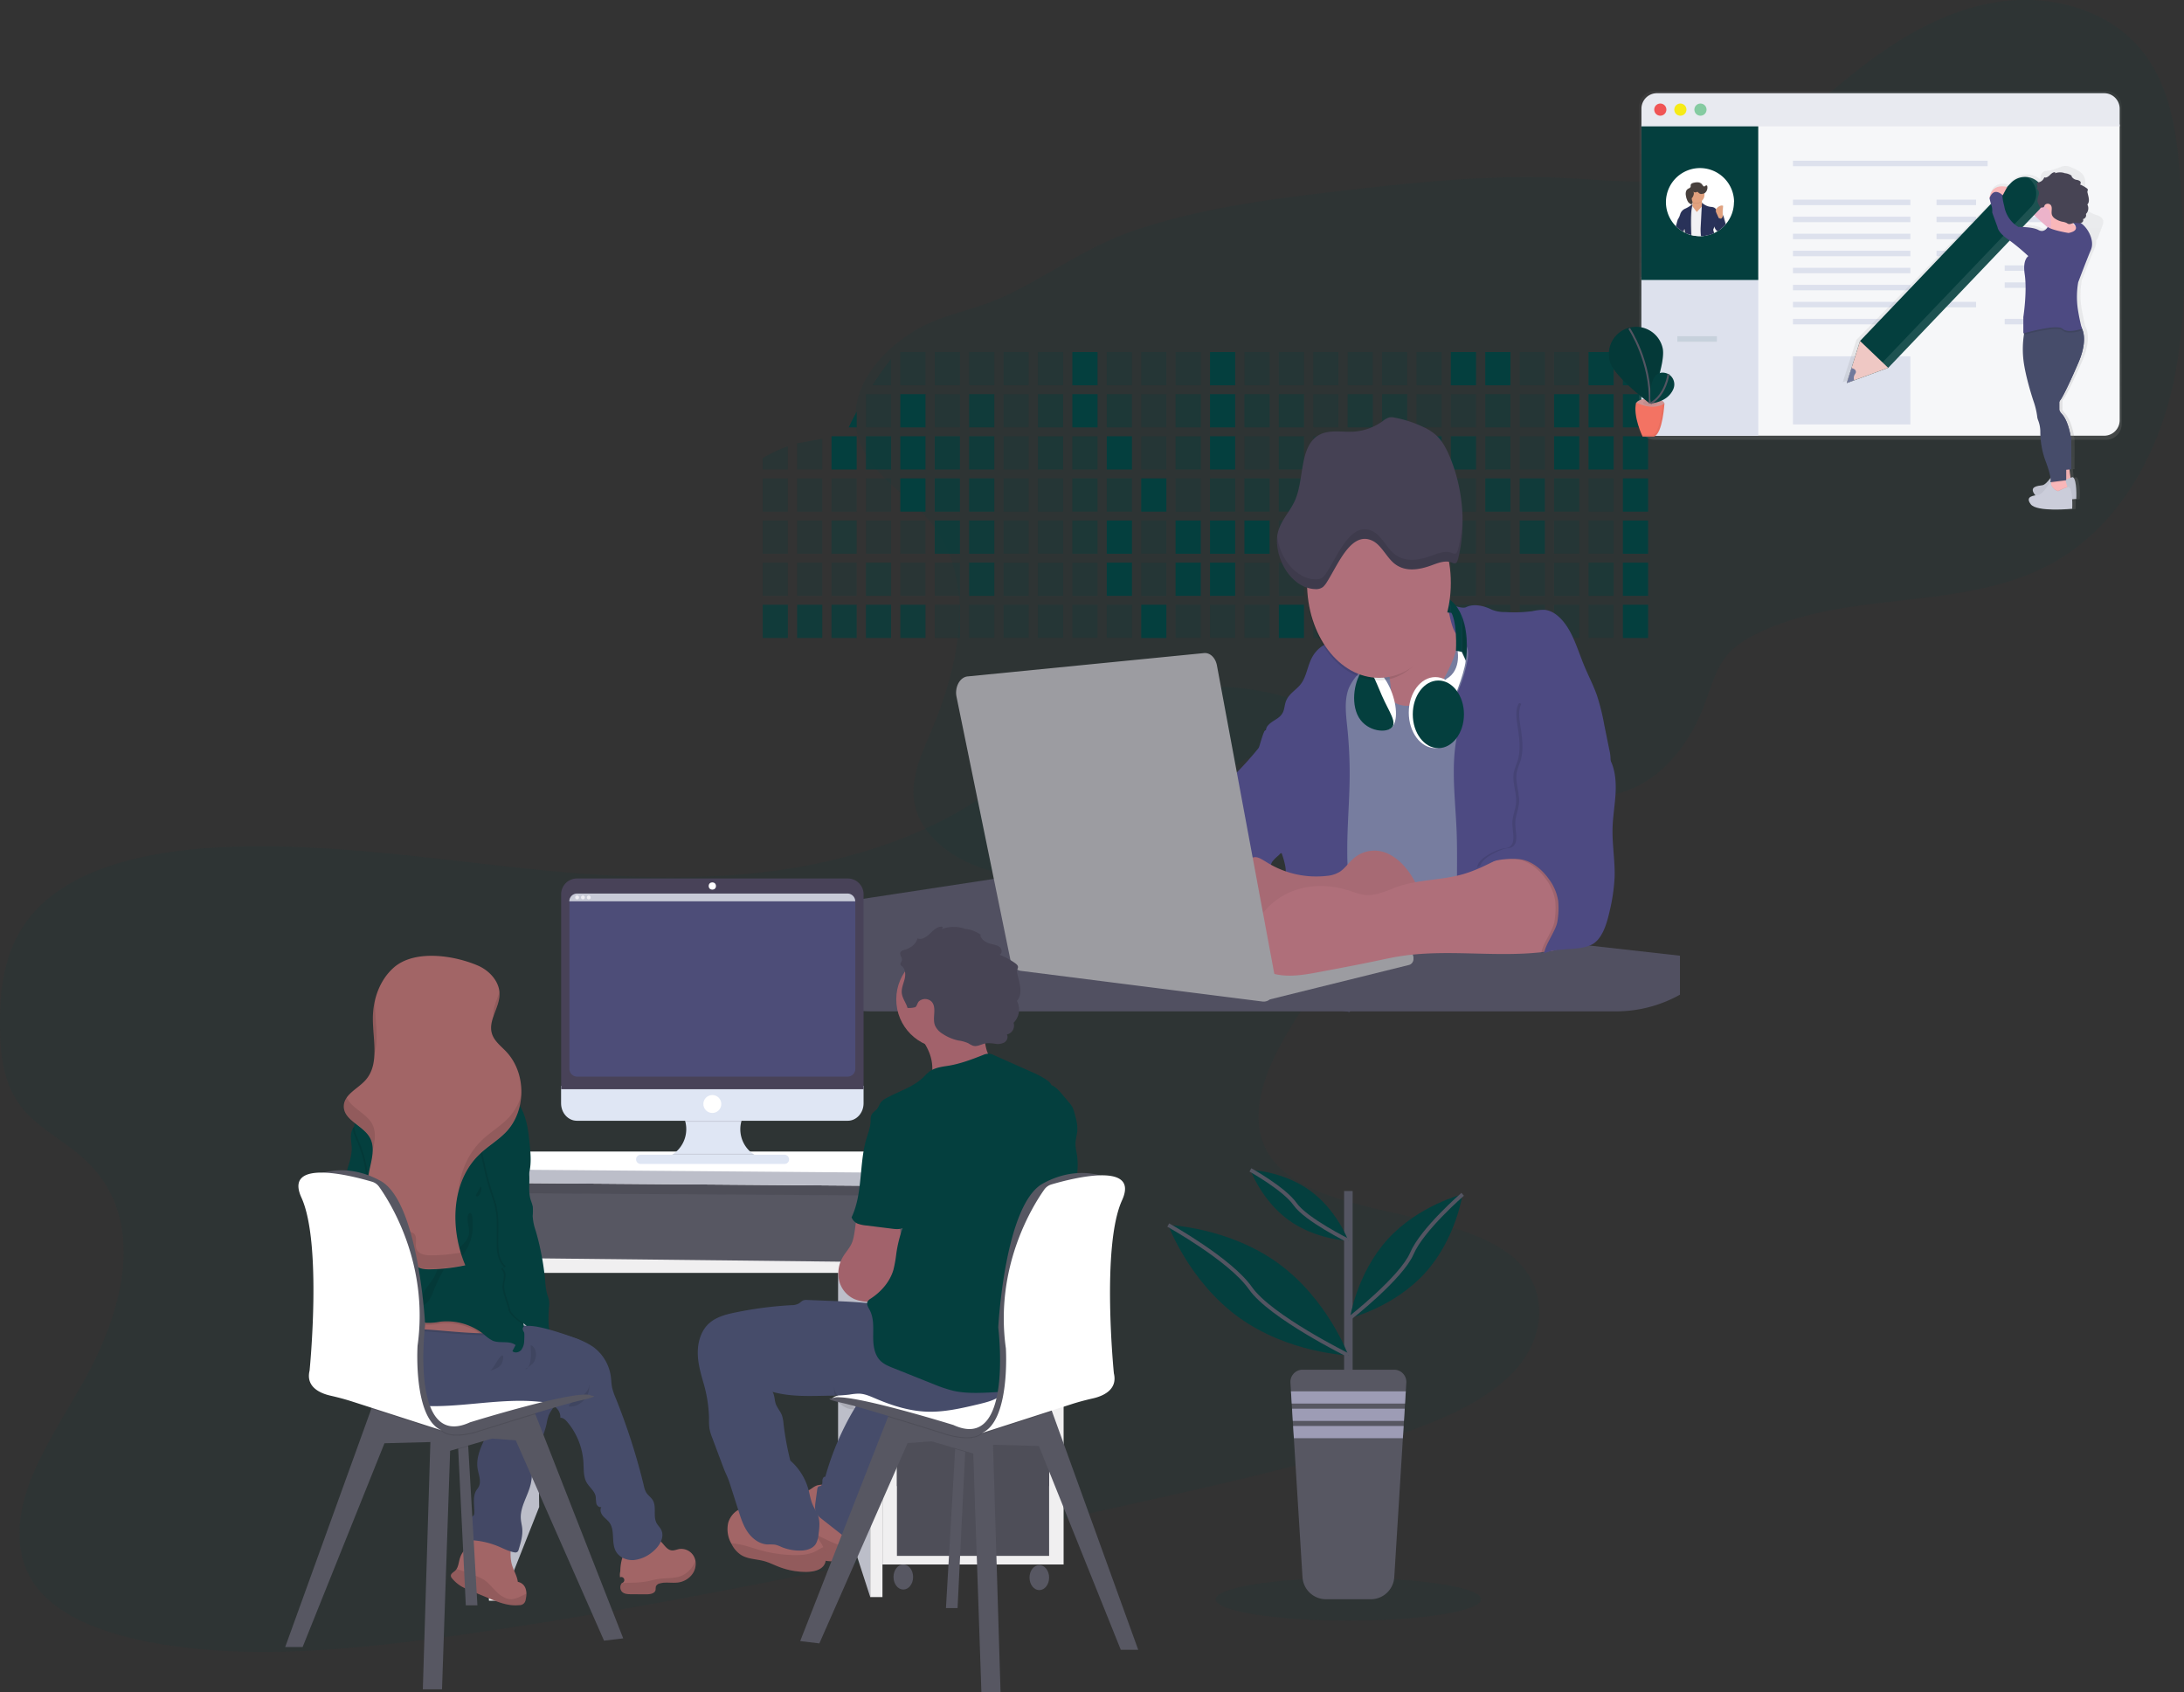 <svg id="Layer_1" data-name="Layer 1" xmlns="http://www.w3.org/2000/svg" xmlns:xlink="http://www.w3.org/1999/xlink" viewBox="0 0 1147.02 888.74"><rect x="0" y="0" width="1147.02" height="888.74" fill="#333333" stroke="none"/><defs><style>.cls-1,.cls-2,.cls-3,.cls-4,.cls-5{fill:#043f3e;}.cls-1,.cls-12,.cls-14,.cls-19,.cls-37{opacity:0.1;}.cls-1,.cls-11,.cls-12,.cls-14,.cls-2,.cls-30,.cls-37,.cls-4,.cls-5{isolation:isolate;}.cls-2{opacity:0.2;}.cls-4{opacity:0.7;}.cls-5{opacity:0.4;}.cls-6{fill:#777d9f;}.cls-7{fill:#af6f7a;}.cls-8{fill:#4d4a82;}.cls-9{fill:#515061;}.cls-10{fill:#9c9ca1;}.cls-11,.cls-12,.cls-14,.cls-29,.cls-30{fill:#010101;}.cls-11{opacity:0.05;}.cls-13,.cls-37{fill:#fff;}.cls-14{stroke:#4d4a82;}.cls-14,.cls-34,.cls-53{stroke-miterlimit:10;}.cls-15{fill:#454154;}.cls-16{fill:url(#linear-gradient);}.cls-17{fill:#f6f7f9;}.cls-18{fill:#dde1ed;}.cls-20{fill:#e8eaf0;}.cls-21{fill:#f05555;}.cls-22{fill:#f6eb16;}.cls-23{fill:#85cba1;}.cls-24{fill:url(#linear-gradient-2);}.cls-25{fill:url(#linear-gradient-3);}.cls-26{fill:#e1a17e;}.cls-27{fill:#f1f1f4;}.cls-28{fill:#293259;}.cls-30{opacity:0.02;}.cls-31{fill:#473f3c;}.cls-32{fill:#cd9494;}.cls-33{fill:#f37363;}.cls-34,.cls-53{fill:none;stroke:#545562;}.cls-35{fill:url(#linear-gradient-4);}.cls-36{fill:#f8bcd4;}.cls-38{fill:#efc8c4;}.cls-39{fill:#727a9c;}.cls-40{fill:#f9b7b9;}.cls-41{fill:#cbcdda;}.cls-42{fill:#4d4d78;}.cls-43{fill:#464c6a;}.cls-44{fill:#474454;}.cls-45{fill:#575762;}.cls-46{fill:#bcbec9;}.cls-47{fill:#f0eff0;}.cls-48{fill:url(#linear-gradient-5);}.cls-49{fill:#a26566;}.cls-50{fill:#a2626b;}.cls-51{fill:#545562;}.cls-52{fill:#9d9cb5;}.cls-53{stroke-width:2px;}.cls-54{fill:#dfe6f4;}.cls-55{fill:#484258;}.cls-56{fill:#c8cad7;}.cls-57{fill:#edecf3;}</style><linearGradient id="linear-gradient" x1="1074.61" y1="1487.02" x2="1074.61" y2="1670.26" gradientTransform="matrix(1, 0, 0, -1, -53, 1756.8)" gradientUnits="userSpaceOnUse"><stop offset="0" stop-color="#818181" stop-opacity="0.25"/><stop offset="0.54" stop-color="#818181" stop-opacity="0.12"/><stop offset="1" stop-color="#818181" stop-opacity="0.1"/></linearGradient><linearGradient id="linear-gradient-2" x1="980.27" y1="1593.97" x2="980.27" y2="1622.72" xlink:href="#linear-gradient"/><linearGradient id="linear-gradient-3" x1="-260.39" y1="1595.43" x2="-260.39" y2="1612.71" gradientTransform="translate(667 1756.8) rotate(180)" xlink:href="#linear-gradient"/><linearGradient id="linear-gradient-4" x1="1123.15" y1="1450.33" x2="1123.15" y2="1630.88" xlink:href="#linear-gradient"/><linearGradient id="linear-gradient-5" x1="345.38" y1="992.71" x2="347.04" y2="992.71" gradientTransform="matrix(1, 0, 0, -1, -34.96, 1726.8)" xlink:href="#linear-gradient"/></defs><title>about</title><path class="cls-1" d="M452.09,494.46c-51.06,8.62-102,4.93-151.09-.45s-98-12.41-149-10.29c-32.86,1.36-69.45,7.87-92.39,26.79C37.49,528.71,34,553.27,34,575.43c-.06,16.68,1.39,33.93,13.21,47.22,8.21,9.21,20.85,15.82,30.37,24.32,33.13,29.55,23.06,76.07,1.32,115.62-10.2,18.55-22.68,36.8-29.63,55.8s-7.86,39.34,4.57,54.83,36.15,24,61,28.5c50.46,9.11,106.68,3.45,161.08-4.22,120.39-17,239.53-43.58,358.41-70.07,44-9.81,88.17-19.66,130.55-33.8,23.54-7.87,47.5-17.66,62.7-32.9,19.32-19.32,19.8-45.74,1.19-61.52-31.23-26.47-101.93-20.6-126.08-50.86-13.29-16.66-7.51-39.29,3.07-59.27,22.69-42.87,66.53-85.22,60.85-128-3.92-29.33-33.83-53.6-73.92-59.93-42-6.62-96,5.94-120.18,35.46C547.63,467.07,497.17,486.82,452.09,494.46Z" transform="translate(-34 -38.79)"/><path class="cls-1" d="M523.42,313.94c23.69,30.13,14.49,74.13-.56,109.37-5.05,11.81-10.74,24.29-8.64,36.94,2.6,15.47,16.41,26.79,30.91,32.78a92,92,0,0,0,82.35-6.78c21-13.06,36-34.29,57.36-46.75,35.73-20.86,81.19-13,120,1.38,27.45,10.17,57.45,23.38,84.72,12.76,19.19-7.47,32.45-25.66,39.68-44.95,3.49-9.3,6-19.38,12.69-26.76,4-4.39,9.13-7.51,14.43-10.13,48.35-24,109.43-11.14,156.4-37.73,31.72-17.94,52-51.83,61-87.16s8-72.37,5.66-108.75c-1.62-25.86-4.53-53.45-21.06-73.41-17.47-21.11-47.46-29-74.57-25s-51.68,18.32-73.3,35.16c-27,21.05-52.07,47.26-85.24,55.82-22.6,5.81-46.35,2.66-69.65,1.53-39-1.84-77.92,2.25-116.65,6.72-37.08,4.29-74.43,9-109.76,21.07-25,8.51-45,24-68.63,34.8-15.38,7.06-32.16,9-46.73,18-18,11.07-34.4,30.33-29.8,52.86C488.4,287.21,510.85,298,523.42,313.94Z" transform="translate(-34 -38.79)"/><path class="cls-2" d="M502,227.23v13.93h-9.85Q496.79,234,502,227.23Z" transform="translate(-34 -38.79)"/><rect class="cls-2" x="472.85" y="184.91" width="13.22" height="17.46"/><rect class="cls-2" x="490.92" y="184.91" width="13.22" height="17.46"/><rect class="cls-2" x="508.99" y="184.91" width="13.22" height="17.46"/><rect class="cls-2" x="527.06" y="184.91" width="13.22" height="17.46"/><rect class="cls-2" x="545.13" y="184.91" width="13.22" height="17.46"/><rect class="cls-3" x="563.2" y="184.91" width="13.22" height="17.46"/><rect class="cls-2" x="581.27" y="184.91" width="13.22" height="17.46"/><rect class="cls-2" x="599.35" y="184.91" width="13.22" height="17.46"/><rect class="cls-2" x="617.41" y="184.91" width="13.22" height="17.46"/><rect class="cls-3" x="635.49" y="184.91" width="13.22" height="17.46"/><rect class="cls-2" x="653.56" y="184.91" width="13.22" height="17.46"/><rect class="cls-2" x="671.63" y="184.91" width="13.22" height="17.46"/><rect class="cls-2" x="689.7" y="184.91" width="13.22" height="17.46"/><rect class="cls-2" x="707.77" y="184.91" width="13.22" height="17.46"/><rect class="cls-2" x="725.84" y="184.91" width="13.22" height="17.46"/><rect class="cls-2" x="743.92" y="184.91" width="13.22" height="17.46"/><rect class="cls-3" x="761.98" y="184.91" width="13.22" height="17.46"/><rect class="cls-3" x="780.06" y="184.91" width="13.22" height="17.46"/><rect class="cls-2" x="798.13" y="184.91" width="13.22" height="17.46"/><rect class="cls-2" x="816.2" y="184.91" width="13.22" height="17.46"/><rect class="cls-3" x="834.27" y="184.91" width="13.22" height="17.46"/><rect class="cls-3" x="852.34" y="184.91" width="13.22" height="17.46"/><path class="cls-3" d="M483.93,255v8.28h-4.24Q481.72,259,483.93,255Z" transform="translate(-34 -38.79)"/><rect class="cls-2" x="454.78" y="207.03" width="13.22" height="17.46"/><rect class="cls-3" x="472.85" y="207.03" width="13.22" height="17.46"/><rect class="cls-2" x="490.92" y="207.03" width="13.22" height="17.46"/><rect class="cls-4" x="508.99" y="207.03" width="13.22" height="17.46"/><rect class="cls-2" x="527.06" y="207.03" width="13.22" height="17.46"/><rect class="cls-5" x="545.13" y="207.03" width="13.22" height="17.46"/><rect class="cls-3" x="563.2" y="207.03" width="13.22" height="17.46"/><rect class="cls-5" x="581.27" y="207.03" width="13.22" height="17.46"/><rect class="cls-2" x="599.35" y="207.03" width="13.22" height="17.46"/><rect class="cls-5" x="617.41" y="207.03" width="13.22" height="17.46"/><rect class="cls-3" x="635.49" y="207.03" width="13.22" height="17.46"/><rect class="cls-5" x="653.56" y="207.03" width="13.22" height="17.46"/><rect class="cls-5" x="671.63" y="207.03" width="13.22" height="17.46"/><rect class="cls-2" x="689.7" y="207.03" width="13.22" height="17.46"/><rect class="cls-5" x="707.77" y="207.03" width="13.22" height="17.46"/><rect class="cls-5" x="725.84" y="207.03" width="13.22" height="17.46"/><rect class="cls-2" x="743.92" y="207.03" width="13.22" height="17.46"/><rect class="cls-2" x="761.98" y="207.03" width="13.22" height="17.46"/><rect class="cls-5" x="780.06" y="207.03" width="13.22" height="17.46"/><rect class="cls-2" x="798.13" y="207.03" width="13.22" height="17.46"/><rect class="cls-3" x="816.2" y="207.03" width="13.22" height="17.46"/><rect class="cls-3" x="834.27" y="207.03" width="13.22" height="17.46"/><rect class="cls-3" x="852.34" y="207.03" width="13.22" height="17.46"/><path class="cls-2" d="M447.78,273.2v12.2H434.56v-6A77.15,77.15,0,0,1,447.78,273.2Z" transform="translate(-34 -38.79)"/><polygon class="cls-2" points="431.86 230.47 431.86 246.61 418.63 246.61 418.63 232.86 431.86 230.47"/><rect class="cls-3" x="436.7" y="229.15" width="13.22" height="17.46"/><rect class="cls-4" x="454.78" y="229.15" width="13.22" height="17.46"/><rect class="cls-3" x="472.85" y="229.15" width="13.22" height="17.46"/><rect class="cls-4" x="490.92" y="229.15" width="13.22" height="17.46"/><rect class="cls-4" x="508.99" y="229.15" width="13.22" height="17.46"/><rect class="cls-2" x="527.06" y="229.15" width="13.22" height="17.46"/><rect class="cls-5" x="545.13" y="229.15" width="13.22" height="17.46"/><rect class="cls-5" x="563.2" y="229.15" width="13.22" height="17.46"/><rect class="cls-3" x="581.27" y="229.15" width="13.22" height="17.46"/><rect class="cls-2" x="599.35" y="229.15" width="13.22" height="17.46"/><rect class="cls-5" x="617.41" y="229.15" width="13.22" height="17.46"/><rect class="cls-3" x="635.49" y="229.15" width="13.22" height="17.46"/><rect class="cls-2" x="653.56" y="229.15" width="13.22" height="17.46"/><rect class="cls-5" x="671.63" y="229.15" width="13.22" height="17.46"/><rect class="cls-2" x="689.7" y="229.15" width="13.22" height="17.46"/><rect class="cls-3" x="707.77" y="229.15" width="13.22" height="17.46"/><rect class="cls-2" x="725.84" y="229.15" width="13.22" height="17.46"/><rect class="cls-4" x="743.92" y="229.15" width="13.22" height="17.46"/><rect class="cls-4" x="761.98" y="229.15" width="13.22" height="17.46"/><rect class="cls-5" x="780.06" y="229.15" width="13.22" height="17.46"/><rect class="cls-2" x="798.13" y="229.15" width="13.22" height="17.46"/><rect class="cls-3" x="816.2" y="229.15" width="13.22" height="17.46"/><rect class="cls-3" x="834.27" y="229.15" width="13.22" height="17.46"/><rect class="cls-3" x="852.34" y="229.15" width="13.22" height="17.46"/><rect class="cls-2" x="400.56" y="251.27" width="13.22" height="17.46"/><rect class="cls-2" x="418.63" y="251.27" width="13.22" height="17.46"/><rect class="cls-2" x="436.7" y="251.27" width="13.22" height="17.46"/><rect class="cls-2" x="454.78" y="251.27" width="13.22" height="17.46"/><rect class="cls-3" x="472.85" y="251.27" width="13.22" height="17.46"/><rect class="cls-4" x="490.92" y="251.27" width="13.22" height="17.46"/><rect class="cls-4" x="508.99" y="251.27" width="13.22" height="17.46"/><rect class="cls-2" x="527.06" y="251.27" width="13.22" height="17.46"/><rect class="cls-2" x="545.13" y="251.27" width="13.22" height="17.46"/><rect class="cls-5" x="563.2" y="251.27" width="13.22" height="17.46"/><rect class="cls-5" x="581.27" y="251.27" width="13.22" height="17.46"/><rect class="cls-3" x="599.35" y="251.27" width="13.22" height="17.46"/><rect class="cls-2" x="617.41" y="251.27" width="13.22" height="17.46"/><rect class="cls-5" x="635.49" y="251.27" width="13.22" height="17.46"/><rect class="cls-5" x="653.56" y="251.27" width="13.22" height="17.46"/><rect class="cls-5" x="671.63" y="251.27" width="13.22" height="17.46"/><rect class="cls-5" x="689.7" y="251.27" width="13.22" height="17.46"/><rect class="cls-2" x="707.77" y="251.27" width="13.22" height="17.46"/><rect class="cls-2" x="725.84" y="251.27" width="13.22" height="17.46"/><rect class="cls-2" x="743.92" y="251.27" width="13.22" height="17.46"/><rect class="cls-2" x="761.98" y="251.27" width="13.22" height="17.46"/><rect class="cls-4" x="780.06" y="251.27" width="13.22" height="17.46"/><rect class="cls-4" x="798.13" y="251.27" width="13.22" height="17.46"/><rect class="cls-5" x="816.2" y="251.27" width="13.22" height="17.46"/><rect class="cls-2" x="834.27" y="251.27" width="13.22" height="17.46"/><rect class="cls-3" x="852.34" y="251.27" width="13.22" height="17.46"/><rect class="cls-2" x="400.56" y="273.39" width="13.22" height="17.46"/><rect class="cls-2" x="418.63" y="273.39" width="13.22" height="17.46"/><rect class="cls-5" x="436.7" y="273.39" width="13.22" height="17.46"/><rect class="cls-2" x="454.78" y="273.39" width="13.22" height="17.46"/><rect class="cls-2" x="472.85" y="273.39" width="13.22" height="17.46"/><rect class="cls-4" x="490.92" y="273.39" width="13.22" height="17.46"/><rect class="cls-4" x="508.99" y="273.39" width="13.22" height="17.46"/><rect class="cls-2" x="527.06" y="273.39" width="13.22" height="17.46"/><rect class="cls-2" x="545.13" y="273.39" width="13.22" height="17.46"/><rect class="cls-5" x="563.2" y="273.39" width="13.22" height="17.46"/><rect class="cls-3" x="581.27" y="273.39" width="13.22" height="17.46"/><rect class="cls-2" x="599.35" y="273.39" width="13.22" height="17.46"/><rect class="cls-3" x="617.41" y="273.39" width="13.22" height="17.46"/><rect class="cls-3" x="635.49" y="273.39" width="13.22" height="17.46"/><rect class="cls-3" x="653.56" y="273.39" width="13.22" height="17.46"/><rect class="cls-2" x="671.63" y="273.39" width="13.22" height="17.46"/><rect class="cls-3" x="689.7" y="273.39" width="13.22" height="17.46"/><rect class="cls-2" x="707.77" y="273.39" width="13.22" height="17.46"/><rect class="cls-2" x="725.84" y="273.39" width="13.22" height="17.46"/><rect class="cls-2" x="743.92" y="273.39" width="13.22" height="17.46"/><rect class="cls-2" x="761.98" y="273.39" width="13.22" height="17.46"/><rect class="cls-2" x="780.06" y="273.39" width="13.22" height="17.46"/><rect class="cls-4" x="798.13" y="273.39" width="13.22" height="17.46"/><rect class="cls-2" x="816.2" y="273.39" width="13.22" height="17.46"/><rect class="cls-2" x="834.27" y="273.39" width="13.22" height="17.46"/><rect class="cls-3" x="852.34" y="273.39" width="13.22" height="17.46"/><rect class="cls-2" x="400.56" y="295.51" width="13.22" height="17.46"/><rect class="cls-2" x="418.63" y="295.51" width="13.22" height="17.46"/><rect class="cls-2" x="436.7" y="295.51" width="13.22" height="17.46"/><rect class="cls-5" x="454.78" y="295.51" width="13.22" height="17.46"/><rect class="cls-2" x="472.85" y="295.51" width="13.22" height="17.46"/><rect class="cls-2" x="490.92" y="295.51" width="13.22" height="17.46"/><rect class="cls-4" x="508.99" y="295.51" width="13.22" height="17.46"/><rect class="cls-2" x="527.06" y="295.51" width="13.22" height="17.46"/><rect class="cls-2" x="545.13" y="295.51" width="13.22" height="17.46"/><rect class="cls-2" x="563.2" y="295.51" width="13.22" height="17.46"/><rect class="cls-3" x="581.27" y="295.51" width="13.22" height="17.46"/><rect class="cls-2" x="599.35" y="295.51" width="13.22" height="17.46"/><rect class="cls-3" x="617.41" y="295.51" width="13.22" height="17.46"/><rect class="cls-3" x="635.49" y="295.51" width="13.22" height="17.46"/><rect class="cls-2" x="653.56" y="295.51" width="13.22" height="17.46"/><rect class="cls-2" x="671.63" y="295.51" width="13.22" height="17.46"/><rect class="cls-2" x="689.7" y="295.51" width="13.22" height="17.46"/><rect class="cls-2" x="707.77" y="295.51" width="13.22" height="17.46"/><rect class="cls-2" x="725.84" y="295.51" width="13.22" height="17.46"/><rect class="cls-2" x="743.92" y="295.51" width="13.22" height="17.46"/><rect class="cls-2" x="761.98" y="295.51" width="13.22" height="17.46"/><rect class="cls-2" x="780.06" y="295.51" width="13.22" height="17.46"/><rect class="cls-2" x="798.13" y="295.51" width="13.22" height="17.46"/><rect class="cls-2" x="816.2" y="295.51" width="13.22" height="17.46"/><rect class="cls-5" x="834.27" y="295.51" width="13.22" height="17.46"/><rect class="cls-3" x="852.34" y="295.51" width="13.22" height="17.46"/><rect class="cls-4" x="400.56" y="317.63" width="13.22" height="17.46"/><rect class="cls-4" x="418.63" y="317.63" width="13.22" height="17.46"/><rect class="cls-4" x="436.7" y="317.63" width="13.22" height="17.46"/><rect class="cls-4" x="454.78" y="317.63" width="13.22" height="17.46"/><rect class="cls-4" x="472.85" y="317.63" width="13.22" height="17.46"/><rect class="cls-2" x="490.92" y="317.63" width="13.22" height="17.46"/><rect class="cls-2" x="508.99" y="317.63" width="13.22" height="17.46"/><rect class="cls-2" x="527.06" y="317.63" width="13.22" height="17.46"/><rect class="cls-2" x="545.13" y="317.63" width="13.22" height="17.46"/><rect class="cls-2" x="563.2" y="317.63" width="13.22" height="17.46"/><rect class="cls-2" x="581.27" y="317.63" width="13.22" height="17.46"/><rect class="cls-3" x="599.35" y="317.63" width="13.22" height="17.46"/><rect class="cls-2" x="617.41" y="317.63" width="13.22" height="17.46"/><rect class="cls-2" x="635.49" y="317.63" width="13.22" height="17.46"/><rect class="cls-2" x="653.56" y="317.63" width="13.22" height="17.46"/><rect class="cls-3" x="671.63" y="317.63" width="13.22" height="17.46"/><rect class="cls-2" x="689.7" y="317.63" width="13.22" height="17.46"/><rect class="cls-2" x="707.77" y="317.63" width="13.22" height="17.46"/><rect class="cls-2" x="725.84" y="317.63" width="13.22" height="17.46"/><rect class="cls-2" x="743.92" y="317.63" width="13.22" height="17.46"/><rect class="cls-2" x="761.98" y="317.63" width="13.22" height="17.46"/><rect class="cls-2" x="780.06" y="317.63" width="13.22" height="17.46"/><rect class="cls-2" x="798.13" y="317.63" width="13.22" height="17.46"/><rect class="cls-2" x="816.2" y="317.63" width="13.22" height="17.46"/><rect class="cls-2" x="834.27" y="317.63" width="13.22" height="17.46"/><rect class="cls-3" x="852.34" y="317.63" width="13.22" height="17.46"/><ellipse class="cls-6" cx="726.56" cy="358" rx="18.07" ry="23.87"/><path class="cls-7" d="M759.62,366.43q2.7,15.6,4.59,31.42c.38,3.13.72,6.44-.14,9.41-.72,2.47-2.19,4.4-3.34,6.56s-2,4.93-1.32,7.41a7,7,0,0,0,4.69,4.53c5.58,2,11.52.55,17.07-1.6a24.8,24.8,0,0,0,7.16-3.92,31.76,31.76,0,0,0,6-7.53c8.09-13,13.39-28.51,18.38-44-6.5.79-12.89-2.61-17.16-9.13-2.05-3.17-3.54-7.58-2.39-11.46-3.38,2.45-7.38,2.61-11,4.28a37,37,0,0,0-6.48,4.21q-3.72,2.85-7.4,5.79C765.51,364.66,762.88,366.65,759.62,366.43Z" transform="translate(-34 -38.79)"/><path class="cls-6" d="M797.42,384.35c-3.17,8.14-7.29,16-13.17,20.81s-13.8,6.16-19.7,1.37c-2.9-2.34-5.1-5.9-7.63-8.9s-5.7-5.56-9.11-5.17c-3.75.43-6.69,4.29-9.2,8a97.5,97.5,0,0,0-10.2,18.15c-5.19,12.8-6.41,27.77-6.19,42.28s1.82,28.95,1.86,43.46c0,17.85-2.24,35.56-4.56,53.14,21.31-3.46,42.63,4.11,64,7,13.67,1.85,27.43,1.81,41.17,1.76,2.41,0,5-.08,7-1.84a12.27,12.27,0,0,0,2.9-4.55c1.9-4.62,2.66-9.89,3.19-15.1,1.34-13.16,1.38-26.48,1.42-39.76.09-32.17.18-64.46-2.91-96.38-.77-7.85-1.74-15.74-4-23.09s-6-14.1-11.21-18c-3.34-2.53-11.09-6.94-15-4.39C801.58,365.94,799.54,378.9,797.42,384.35Z" transform="translate(-34 -38.79)"/><path class="cls-8" d="M799,475.2c-.81-19.85-4.08-41,2.88-58.66,1.71-4.32-4.42-9.72-2.53-13.91a75.32,75.32,0,0,0,5.22-16.38,16.11,16.11,0,0,0,.33-6.06c-.69-3.62-3.4-5.78-5.7-8-2.54-2.44-3.84-9.87-4.66-13.88s6.51.82,9.46-.61c4.1-2,9.3-.74,13.38,1.27a17.48,17.48,0,0,0,7.19,1.29,72,72,0,0,0,14.15-.45,27.2,27.2,0,0,1,6.33-.72c5.39.41,10.08,5.28,13.28,11s5.22,12.48,7.84,18.73c2.18,5.2,4.78,10.11,6.64,15.53a117.9,117.9,0,0,1,3.72,15.06l2.66,13.13a22.68,22.68,0,0,1,.66,5.83,20.35,20.35,0,0,1-1.56,5.93,120.47,120.47,0,0,1-9.68,19.5c-5.59,9.05-12.38,17.22-15.7,28.06a89.59,89.59,0,0,0-2.68,13.19q-4,26.86-5.64,54.18a76.31,76.31,0,0,0-18.93-8.35,71.86,71.86,0,0,0-9.85-2.06c-2.9-.4-6.64.36-9.39-.68-4.62-1.73-5.12-12-5.82-17.43a209,209,0,0,1-1.39-26C799.16,494.89,799.39,485,799,475.2Z" transform="translate(-34 -38.79)"/><path class="cls-8" d="M697.69,438.08c2.19,16.43,4.59,32.9,9.33,48.34l-.35.42c-.42.48-.86.92-1.32,1.37a19.46,19.46,0,0,0-3.11,3.11,6,6,0,0,0-.77,1.68,4.85,4.85,0,0,0,0,3.06c-2.48,1.44-5.35,1-8.12.86-2.39-.12-4.71,0-6.62,1.73-2.67,2.42-3.47,7.08-3.9,11.31-.16,1.54-.3,3.09-.41,4.63s-.2,2.88-.27,4.33q-.36,7.19-.1,14.38c0,.87.06,1.75.11,2.62-8.47-.26-16.19-6.1-23.49-11.76a14.52,14.52,0,0,1-4.47-4.79,13.73,13.73,0,0,1-1.2-7c0-.35,0-.68.08-1a36.54,36.54,0,0,1,1.19-5.94,80.89,80.89,0,0,1,10-22.35c1.85-2.86,3.94-5.66,4.81-9.25.37-1.57.51-3.24.9-4.8,1.72-6.76,7.93-10,10.05-16.52.52-1.57.76-3.29,1.4-4.79a11.51,11.51,0,0,1,2.21-3.25c.37-.42.77-.83,1.16-1.23q5.46-5.65,10.52-11.94c.63-.78,1.25-1.57,1.87-2.37A53.72,53.72,0,0,0,697.69,438.08Z" transform="translate(-34 -38.79)"/><path class="cls-8" d="M749.92,389.49c-.74,1-1.55,2-2.35,3l-.21.26-.84,1a26.33,26.33,0,0,0-3.91,6l-.09.19c-2.64,6.25-1.66,13.95-.93,21a233.06,233.06,0,0,1,1.23,26.7c-.13,12.32-1.23,24.56-1.25,36.87,0,2.79,0,5.58.14,8.37.15,4.54.41,9.07.72,13.6.33,5,.74,9.93,1.12,14.9q.45,5.76.82,11.5.18,3,.33,5.95c.11,2.33.2,4.66.25,7h0c0,1.48,0,3,0,4.43v2.51c0,1.6,0,3.2-.09,4.79-.07,2-.18,4.11-.32,6.16-.16,2.24-.45,4.69-1.64,6.26a3,3,0,0,1-.23.27L741,570a130.62,130.62,0,0,0-34.88-.82c.26-2.32.49-4.62.72-6.94l.3-3.3q.18-1.89.33-3.78.18-2.06.33-4.11c.27-3.53.51-7.05.71-10.59q.45-7.72.69-15.48.1-3.71.17-7.41.09-4.61.09-9.21c0-3,0-6-.06-9,0-1,0-2-.1-2.95a22.8,22.8,0,0,0-.27-2.62,42.24,42.24,0,0,0-1.55-5.8c-.12-.36-.23-.69-.34-1.07-.06-.18-.12-.37-.17-.56,3-3.51,5.11-8.21,7.15-12.84,3.31-7.45,6.7-15.24,7.26-23.85s-2.69-18.28-8.92-20.91a34.1,34.1,0,0,0-5.23-1.28c-1.65-.38-5.09-1.25-7-2.81q-1.54,2.1-3.11,4.14a19.33,19.33,0,0,1,1.13-6l.74,0a2.54,2.54,0,0,1-.09-.68,4,4,0,0,1,1.2-2.48c2.45-2.74,6.29-3.35,7.83-7.05.64-1.54.75-3.37,1.27-5,1.48-4.61,5.75-6.3,8.33-10s3.21-8.89,5.29-13a16.7,16.7,0,0,1,6.22-6.85c.2-.13.42-.26.63-.37,4.3-2.43,9.41-3,13.87-3,1.73,0,6.22.06,8.42,1.22a2.69,2.69,0,0,1,1,.78C755.3,379.94,751.65,387.05,749.92,389.49Z" transform="translate(-34 -38.79)"/><path class="cls-8" d="M698.47,422.44c8.08-3.22,16.81-2,24.22,3.33a27.28,27.28,0,0,1,9.13,11.49c3.09,7.39,2.95,16.3,2.73,24.74-.1,4.23-.24,8.6-1.65,12.39-1.64,4.39-4.71,7.4-7.86,9.87a19.5,19.5,0,0,1-6.38,3.64c-3.48,1-7.1.16-10.61-.68-3.82-.93-7.91-2.05-10.56-5.8-1.55-2.18-2.4-5-3.24-7.77q-1.82-6-3.63-12c-2.1-6.92-2.81-12.68,0-19.42,1.26-3.07,2.8-5.95,4-9C695.25,431.64,697.48,422.84,698.47,422.44Z" transform="translate(-34 -38.79)"/><path class="cls-9" d="M916.3,540.77v20.47A68.89,68.89,0,0,1,882.75,570H743l-.23.27-1.68-.27H492.41c-20.86,0-40.19-7.44-56-20.1V518.65L556,500.42H556l69.64,7.79,18,2.06,9.36,1.05,19.38,2.17,10,1.11,14.52,1.63,2,.23,10.46,1.17,14.19,1.54,19.95,2.23,33.27,3.73,23.4,2.62,38.43,4.31,7.3.81.79.09.69.07,9.65,1.09,10.59,1.19,1.23.13Z" transform="translate(-34 -38.79)"/><polygon class="cls-10" points="741.84 501.23 591.98 467.44 586.17 506.25 654.86 517.11 676.01 520.61 734.2 505.48 741.84 501.23"/><path class="cls-10" d="M698.26,557.46l75.08-18.64c1.41-.36,2.77.86,3,2.72a4.63,4.63,0,0,1,0,.65h0a3.3,3.3,0,0,1-2.12,3.38L701,563.7Z" transform="translate(-34 -38.79)"/><path class="cls-7" d="M730.83,498.84a15.48,15.48,0,0,0,6.81-2.14c2.6-1.7,4.61-4.64,7-6.8A16.62,16.62,0,0,1,763,487.21c6,2.76,11.09,8.65,14.63,15.69,2.35,4.68,4.11,10.67,2.45,15.84a22.52,22.52,0,0,1-2.14,4.41l-4.32,7.46a19,19,0,0,1-2.93,4.17,10.68,10.68,0,0,1-5.61,2.57c-5.26,1-10.62.44-15.92.91-9.1.8-18,4.67-27.13,4.54-5.24-.07-10.42-1.47-15.54-2.87l-22.69-6.16c-4-1.06-8.41-2.62-10.27-7.35a21.77,21.77,0,0,1-1.09-7c-.27-6.6,0-13.94,3.46-18.7,3.26-4.46,8.4-5.87,12.29-9.17,4.76-4.05,6.33-2.74,11.34.3A49,49,0,0,0,730.83,498.84Z" transform="translate(-34 -38.79)"/><path class="cls-11" d="M730.83,498.84a15.48,15.48,0,0,0,6.81-2.14c2.6-1.7,4.61-4.64,7-6.8A16.62,16.62,0,0,1,763,487.21c6,2.76,11.09,8.65,14.63,15.69,2.35,4.68,4.11,10.67,2.45,15.84a22.52,22.52,0,0,1-2.14,4.41l-4.32,7.46a19,19,0,0,1-2.93,4.17,10.68,10.68,0,0,1-5.61,2.57c-5.26,1-10.62.44-15.92.91-9.1.8-18,4.67-27.13,4.54-5.24-.07-10.42-1.47-15.54-2.87l-22.69-6.16c-4-1.06-8.41-2.62-10.27-7.35a21.77,21.77,0,0,1-1.09-7c-.27-6.6,0-13.94,3.46-18.7,3.26-4.46,8.4-5.87,12.29-9.17,4.76-4.05,6.33-2.74,11.34.3A49,49,0,0,0,730.83,498.84Z" transform="translate(-34 -38.79)"/><path class="cls-7" d="M821.94,489.46c-6.37,3.25-12.77,6.52-19.44,8.45-11.17,3.25-22.86,2.74-34,6.46-5.86,2-11.68,5.14-17.69,4.5-2.69-.29-5.29-1.37-7.91-2.19-14.7-4.79-31.42-3.24-43.36,9.08a68,68,0,0,0-10.46,15.06c-2.43,4.54-1.62,10.82,1.81,14a7.79,7.79,0,0,0,1.25.95A36.75,36.75,0,0,0,706.9,551c6.81.8,13.65-.48,20.41-1.75,10.05-1.88,20.1-3.77,30.12-5.89,3.59-.76,7.19-1.54,10.81-2.15,26-4.34,52.54.94,78.64-2.69a19.2,19.2,0,0,0,7.72-2.33c6.08-3.76,9.08-13.69,7.83-22.41a31.6,31.6,0,0,0-11.92-20.42c-4.88-3.74-10.15-5.26-15.59-6.85C829.88,484.94,826.8,487,821.94,489.46Z" transform="translate(-34 -38.79)"/><path class="cls-12" d="M877.77,437.33c2.87,5,3.49,11.63,3.17,17.85s-1.43,12.38-1.59,18.63c-.23,8.57,1.34,17.11,1.07,25.66A95.54,95.54,0,0,1,877.89,517c-1.5,6.77-3.66,14-8.4,17.3-6.28,4.31-19.45,1.88-26.06,5.27.6-5,6.36-12.12,7-17.07a41.91,41.91,0,0,0,.38-10.37A25.72,25.72,0,0,0,846,500.68c-3.67-5.14-8.45-9-13.72-10.26s-18.14-.23-22.34,4.16c-.52-4.53,9.12-8.9,12.51-9.88,1.69-.5,3.63-.22,5-1.63,2.59-2.69.71-8,.83-12.33.1-3.42,1.61-6.55,1.92-10,.52-5.47-2.19-11.05-1.12-16.42a50,50,0,0,1,1.87-5.62c1.85-5.79,1-12.39.05-18.53-.61-3.87-1.2-8.22.42-11.51,1.51-3.07,5.79,7.87,8.53,7.36,9.06-1.67,17.25-10.54,24.57-3.28,3.72,3.69,4.21,7.53,5.7,12.81C871.6,430.59,875.35,433.16,877.77,437.33Z" transform="translate(-34 -38.79)"/><path class="cls-8" d="M879.33,437.33c2.87,5,3.48,11.63,3.17,17.85s-1.43,12.38-1.6,18.63c-.23,8.57,1.34,17.11,1.08,25.66A95.54,95.54,0,0,1,879.45,517c-1.5,6.77-3.67,14-8.4,17.3-6.28,4.31-19.46,1.88-26.07,5.27.61-5,6.37-12.12,7-17.07a41.91,41.91,0,0,0,.39-10.37,25.72,25.72,0,0,0-4.82-11.49c-3.67-5.14-8.46-9-13.72-10.26s-18.14-.23-22.35,4.16c-.52-4.53,9.12-8.9,12.51-9.88,1.69-.5,3.63-.22,5-1.63,2.59-2.69.71-8,.84-12.33.1-3.42,1.61-6.55,1.92-10,.51-5.47-2.19-11.05-1.13-16.42a48.11,48.11,0,0,1,1.88-5.62c1.84-5.79,1-12.39,0-18.53-.61-3.87-1.21-8.22.42-11.51,1.51-3.07,4.46-4.24,7.2-4.75,9.18-1.64,18.48,1.53,25.91,8.83,3.73,3.69,4.22,7.53,5.7,12.81C873.16,430.59,876.91,433.16,879.33,437.33Z" transform="translate(-34 -38.79)"/><path class="cls-10" d="M536.38,404.89l28.18,137.55c.71,3.45,3,6,5.66,6.3l126.84,16.1c3.57.45,6.74-3,7.09-7.72a11.08,11.08,0,0,0-.16-2.88L673.13,388.33c-.76-4.07-3.63-6.83-6.8-6.51L542.15,394.08c-3.58.37-6.25,4.5-6,9.23A13.94,13.94,0,0,0,536.38,404.89Z" transform="translate(-34 -38.79)"/><ellipse class="cls-13" cx="753.82" cy="374.29" rx="13.94" ry="18.65"/><path class="cls-13" d="M799.26,379.05s2.94,11.54-5.73,16.4L792.42,398l5.44,7.08s6.69-16.14,6-21.87C803.83,383.22,802.79,377.4,799.26,379.05Z" transform="translate(-34 -38.79)"/><ellipse class="cls-3" cx="755.42" cy="375.19" rx="13.44" ry="17.76"/><path class="cls-3" d="M803.89,385.84l-2.13-4.65-3.11-.58c.66-15.33-2.35-19.9-2.35-19.9l-.7-.08-3.05-.39-5.73-7.86v-2.23c8,1.26,12.51,6.31,14.91,12.24C806,372.78,803.89,385.84,803.89,385.84Z" transform="translate(-34 -38.79)"/><path class="cls-14" d="M795.63,357.81v2.82l-3-.39-5.73-7.86S795.71,355,795.63,357.81Z" transform="translate(-34 -38.79)"/><path class="cls-14" d="M803.89,385.84l-2.13-4.65V362.41C806,372.78,803.89,385.84,803.89,385.84Z" transform="translate(-34 -38.79)"/><ellipse class="cls-13" cx="757.75" cy="405.67" rx="7.85" ry="17.17" transform="translate(-126.72 242.56) rotate(-19.85)"/><path class="cls-3" d="M759.77,404.17c3.77,8.62,8.39,14.37,4.82,17.11s-14,1.37-17.77-7.26-.34-20.53,3.23-23.27S756,395.53,759.77,404.17Z" transform="translate(-34 -38.79)"/><path class="cls-12" d="M793.32,342.08c0,27.54-14.27,54.08-35.12,54.08s-37.76-22.33-37.76-49.87,16.91-49.86,37.76-49.86S793.32,314.54,793.32,342.08Z" transform="translate(-34 -38.79)"/><ellipse class="cls-7" cx="724.2" cy="306.16" rx="37.76" ry="49.87"/><path class="cls-15" d="M754.88,322.85c4.5,2.19,7.16,8.32,11.19,11.74,5.7,4.79,13.12,3.55,19.63,1.18,3.63-1.31,7.42-2.9,11-1.45a2.39,2.39,0,0,0,1.68.31c.78-.29,1.16-1.43,1.41-2.44,4.42-17.39,2.43-37.08-4.23-53.17-1.72-4.14-3.78-8.15-6.63-11a25.75,25.75,0,0,0-7.52-5,60.55,60.55,0,0,0-15-4.88,7,7,0,0,0-2.73-.12,10.25,10.25,0,0,0-3.48,1.95,29.28,29.28,0,0,1-15.48,5.55c-7.26.36-15.55-1.89-21.14,4.25-6.74,7.37-5.06,21.76-9.43,31.76-2.89,6.62-8.47,11.43-9.39,19a23.11,23.11,0,0,0,.33,6.9c2.14,11.59,10.64,20.57,19.7,20.79a6,6,0,0,0,4-1.09,11,11,0,0,0,2.12-2.66C736.88,335.09,743.67,317.41,754.88,322.85Z" transform="translate(-34 -38.79)"/><path class="cls-12" d="M799.78,327.15c-.25,1-.63,2.15-1.41,2.44a2.45,2.45,0,0,1-1.68-.32c-3.57-1.45-7.38.15-11,1.46-6.52,2.36-14,3.63-19.64-1.19-4-3.42-6.69-9.58-11.19-11.73-11.21-5.48-18,12.24-24,21.52a10.8,10.8,0,0,1-2.12,2.66,6,6,0,0,1-4,1.09c-9-.21-17.53-9.19-19.7-20.79-.11-.68-.22-1.37-.3-2.05a.55.55,0,0,1,0,.18,23.06,23.06,0,0,0,.32,6.89c2.14,11.6,10.65,20.58,19.7,20.79a6,6,0,0,0,4-1.09,10.8,10.8,0,0,0,2.12-2.66c6-9.28,12.74-27,24-21.52,4.5,2.18,7.16,8.31,11.19,11.73,5.7,4.79,13.12,3.55,19.64,1.18,3.62-1.3,7.41-2.9,11-1.45a2.45,2.45,0,0,0,1.68.32c.78-.3,1.16-1.43,1.41-2.45a80.59,80.59,0,0,0,2.33-22.08A78.89,78.89,0,0,1,799.78,327.15Z" transform="translate(-34 -38.79)"/><path class="cls-16" d="M1140.09,86.54h-237a8.25,8.25,0,0,0-8.22,8.29h0V261.49a8.26,8.26,0,0,0,8.21,8.3h237a8.25,8.25,0,0,0,8.22-8.29h0V94.84a8.25,8.25,0,0,0-8.21-8.3Z" transform="translate(-34 -38.79)"/><path class="cls-17" d="M1147.24,104.2V259.5a8.15,8.15,0,0,1-8.15,8.15H904.22a8.15,8.15,0,0,1-8.15-8.15h0V104.2Z" transform="translate(-34 -38.79)"/><path class="cls-18" d="M957.43,184.24v83.41H904.22a8.24,8.24,0,0,1-8.15-8.31v-75.1Z" transform="translate(-34 -38.79)"/><rect class="cls-18" x="941.64" y="84.42" width="102.26" height="2.87"/><rect class="cls-18" x="941.64" y="104.87" width="61.67" height="2.87"/><rect class="cls-18" x="1017.06" y="104.87" width="20.77" height="2.87"/><g class="cls-19"><rect class="cls-3" x="880.93" y="176.61" width="20.77" height="2.87"/></g><rect class="cls-18" x="1017.06" y="131.71" width="20.77" height="2.87"/><rect class="cls-18" x="1017.06" y="158.55" width="20.77" height="2.87"/><rect class="cls-18" x="1017.06" y="113.82" width="20.77" height="2.87"/><rect class="cls-18" x="1052.85" y="113.82" width="20.77" height="2.87"/><rect class="cls-18" x="1017.06" y="122.76" width="20.77" height="2.87"/><rect class="cls-18" x="1052.85" y="122.76" width="20.77" height="2.87"/><rect class="cls-18" x="1052.85" y="139.38" width="20.77" height="2.87"/><rect class="cls-18" x="1052.85" y="148.33" width="20.77" height="2.87"/><rect class="cls-18" x="1052.85" y="167.5" width="20.77" height="2.87"/><rect class="cls-18" x="941.64" y="113.82" width="61.67" height="2.87"/><rect class="cls-18" x="941.64" y="122.76" width="61.67" height="2.87"/><rect class="cls-18" x="941.64" y="131.71" width="61.67" height="2.87"/><rect class="cls-18" x="941.64" y="140.66" width="61.67" height="2.87"/><rect class="cls-18" x="941.64" y="149.61" width="61.67" height="2.87"/><rect class="cls-18" x="941.64" y="158.55" width="61.67" height="2.87"/><rect class="cls-18" x="941.64" y="167.5" width="61.67" height="2.87"/><rect class="cls-3" x="862.07" y="65.25" width="61.35" height="81.8"/><path class="cls-20" d="M1147.24,95.89a8.15,8.15,0,0,0-8.15-8.15H904.22a8.15,8.15,0,0,0-8.15,8.15h0v9.27h251.17Z" transform="translate(-34 -38.79)"/><circle class="cls-21" cx="871.98" cy="57.58" r="3.2"/><circle class="cls-22" cx="882.52" cy="57.58" r="3.2"/><circle class="cls-23" cx="893.07" cy="57.58" r="3.2"/><path class="cls-13" d="M944.65,144.94a17.74,17.74,0,0,1-4,11.25c-.09.13-.19.24-.29.36h0a.18.18,0,0,0,0,.07,18.36,18.36,0,0,1-3.09,2.82l-.15.11a6.15,6.15,0,0,1-.62.42l-.14.09-.31.19-.14.08-.12.08c-.46.26-.93.51-1.41.73l-.17.08-.18.08-.3.13a17.88,17.88,0,0,1-3.19,1,18.68,18.68,0,0,1-3.17.39h-.58a18.36,18.36,0,0,1-4.18-.48l-.26-.07c-.6-.15-1.19-.34-1.77-.54-.35-.13-.7-.28-1-.43l-.26-.11-.25-.12-.23-.11h0l-.23-.12-.27-.14-.29-.17-.05,0a18.24,18.24,0,0,1-3.47-2.57l-.27-.26-.27-.28a17.89,17.89,0,1,1,30.73-12.46Z" transform="translate(-34 -38.79)"/><path class="cls-24" d="M939.34,151.31a4.28,4.28,0,0,1-.17.79.56.56,0,0,1,0,.12c0-.11,0-.23,0-.36h0a20.81,20.81,0,0,1,.1-4.61c.25-1.15-1.57-.8-2.79.23h0a3.3,3.3,0,0,0-.85,1.07.76.76,0,0,0-.08-.11,3.21,3.21,0,0,0-2.42-1.19,8.27,8.27,0,0,1-5.14-2.25c-.06-.24-.1-.48-.14-.72a1.66,1.66,0,0,0,0-.22,4.47,4.47,0,0,0,1.37-2.3v0a4.6,4.6,0,0,0,.11-1,2.55,2.55,0,0,0,0-.39.76.76,0,0,0,0-.15.88.88,0,0,0,0-.16,2.25,2.25,0,0,0,.21-.12,2.46,2.46,0,0,0,1-1.08v0c.07-.16.13-.32.19-.49h0a6.1,6.1,0,0,0,.24-1.47v-.2c0-.38-.08-.87-.45-.95s-.86.65-1.37.57a.76.76,0,0,1-.39-.24c-.35-.34-.58-.77-.92-1.12a3.12,3.12,0,0,0-1.95-.82,7.43,7.43,0,0,0-2.15.19,3.88,3.88,0,0,0-1.1.38,1.33,1.33,0,0,0-.67.91,1,1,0,0,0,0,.25v.38a.78.78,0,0,1,0,.16,1.36,1.36,0,0,1-.68.82,10.07,10.07,0,0,0-1,.53,2.47,2.47,0,0,0-.92,1.47,3.74,3.74,0,0,0-.1,1,5.56,5.56,0,0,0,0,.91A9.59,9.59,0,0,0,920,144a4.88,4.88,0,0,0,.42.74h0l.12.16a4.39,4.39,0,0,0,1,.81l.2.14a.61.61,0,0,0,.5.13.83.83,0,0,0,.16-.09,1.2,1.2,0,0,0,.37-.93v.07h0v.74l0,0h0l-.52.42h0a15.82,15.82,0,0,1-3.31,2,4.68,4.68,0,0,0-2.72,3,10.87,10.87,0,0,1-1.29,2.79c-.14.2-.53,1.77-1,3.37l.27.28.27.26a18.24,18.24,0,0,0,3.47,2.57l.05,0,.29.17.26.14c0-.22,0-.43,0-.62s0-.22,0-.33l.18-.29c0,.08,0,.18,0,.29h0c0,.3.07.66.1,1.08a3,3,0,0,0,0,.41c0-.15,0-.3,0-.41l.22.11.26.11a1.92,1.92,0,0,0,.25.12c.34.15.69.29,1,.42.57.21,1.16.39,1.77.55l.25.06a17.39,17.39,0,0,0,4.19.49h.58a17.75,17.75,0,0,0,6.39-1.4l.3-.12.18-.08.17-.08c-.3-1-.45-1.7-.45-1.7l.38-1,.05-.12.12-.31h0a.35.35,0,0,0,0,.11h0a4.72,4.72,0,0,0,1.39,2.21l.14-.08.31-.19.14-.09c.22-.14.42-.27.62-.42l.15-.11a18,18,0,0,0,3.09-2.83l.05-.06h0l.29-.36Zm-2.57,1.35,0,0,0,0Z" transform="translate(-34 -38.79)"/><path class="cls-25" d="M936.82,152.11v0l0,0Zm-18,8.84c0-.41-.06-.78-.09-1.1s0-.42-.06-.59v-.14a6.43,6.43,0,0,0-.69,1.39l0,0,.3.17.26.14.24.12a2.93,2.93,0,0,0,0,.41,2.93,2.93,0,0,1,0-.41Zm3.92-16.85h0l0,0h0v0l0,0Z" transform="translate(-34 -38.79)"/><path class="cls-26" d="M927.84,141.09s-1.06,4.78,1.86,7.31-6.9,4.5-8.64,2.39,1.21-3.2,1.21-3.2,1.47-1.19,0-4.78Z" transform="translate(-34 -38.79)"/><path class="cls-27" d="M930.5,162.44a17.93,17.93,0,0,1-3.17.38h-.59a17.79,17.79,0,0,1-4.17-.48l-.26-.07c-.6-.15-1.19-.34-1.77-.54l-.29-4.43,1.28-6.12.75-3.61.21-1,.22.3,0,.06.06.08,2.36,3.14,2.42-2.6.12-.14.66-.71.26-.27.11.91.43,3.27.78,6.05Z" transform="translate(-34 -38.79)"/><path class="cls-12" d="M937.08,159.55c-.21.15-.41.3-.62.42l-.15.09-.31.19-.14.08a.5.5,0,0,1-.12.08,4.86,4.86,0,0,1-1.41-2.08l-.09-.32v0l-.17.45-.51,1.27s.15.63.43,1.62l-.3.12a18,18,0,0,1-6.36,1.39h-.16a28.47,28.47,0,0,1-.16-4.13l.39-7.42.2-3.74.11-2.07a.84.84,0,0,0,.11.11l.21.2h0a8,8,0,0,0,4.72,2,3.15,3.15,0,0,1,2.45,1.3,5.76,5.76,0,0,1,1,2.55l.09.81h0l0,.23,0,.3Z" transform="translate(-34 -38.79)"/><path class="cls-28" d="M937.23,159.45l-.15.11c-.21.14-.41.29-.62.41l-.15.1-.31.19a4.9,4.9,0,0,1-1.52-2.13h0a.49.49,0,0,1,0-.11,3,3,0,0,1-.08-.32l-.12.32-.17.43-.38,1s.18.71.48,1.8l-.18.08-.3.13a17.88,17.88,0,0,1-3.19,1,18.68,18.68,0,0,1-3.17.39,30.79,30.79,0,0,1-.19-4.4l.38-7.19.2-3.84.1-1.81,0-.37s0,0,0,.05a8,8,0,0,0,5,2.21,3.15,3.15,0,0,1,2.43,1.27,5.76,5.76,0,0,1,1,2.58l.15,1.46v0h0l0,.29Z" transform="translate(-34 -38.79)"/><path class="cls-12" d="M922.89,146.12v.18l0,.68-.16,2.34s-.1.68-.17,2.2c-.1,2-.17,5.48.07,10.82l-.25-.06c-.6-.16-1.19-.34-1.77-.55-.35-.13-.7-.27-1-.42a1.92,1.92,0,0,1-.25-.12c-.09-1.17-.19-1.9-.19-1.9a3,3,0,0,0-.2.3l-.18.29v0h0l-.19.34c-.07.14-.14.29-.22.48l-.29-.17,0,0a17.72,17.72,0,0,1-3.47-2.57c.47-1.67.88-3.35,1-3.56a10.29,10.29,0,0,0,1.25-2.74,4.67,4.67,0,0,1,2.66-2.95,10.77,10.77,0,0,0,3.47-2.59h0Z" transform="translate(-34 -38.79)"/><path class="cls-28" d="M922.89,146a16.44,16.44,0,0,1-3.77,2.38,4.6,4.6,0,0,0-2.66,2.94,10.29,10.29,0,0,1-1.25,2.74c-.14.21-.56,1.9-1,3.57l.26.26a17.89,17.89,0,0,0,3.48,2.57l0,0a7.05,7.05,0,0,1,.65-1.25l0,0,.16-.23s0,.19.07.54.09.89.14,1.51l.25.11.26.12c.33.15.68.29,1,.42.58.21,1.16.39,1.77.55-.24-5.29-.19-8.78-.09-10.83.08-1.66.18-2.4.18-2.4l.38-2.15.1-.61,0-.29Z" transform="translate(-34 -38.79)"/><path class="cls-12" d="M924.79,145.74a4.35,4.35,0,0,1-1.91-.44,9,9,0,0,0-.61-2.22l5.57-1.73a10.74,10.74,0,0,0-.11,3.25A4.39,4.39,0,0,1,924.79,145.74Z" transform="translate(-34 -38.79)"/><circle class="cls-26" cx="890.79" cy="102.3" r="4.38"/><g class="cls-19"><path class="cls-29" d="M933.7,161.43c-.35-1.21-.54-2-.54-2l.67-1.73a3.64,3.64,0,0,0,.22.71l0,0-.38,1s.17.71.48,1.8l-.18.08Z" transform="translate(-34 -38.79)"/></g><path class="cls-26" d="M938.87,153.18a26.38,26.38,0,0,1,0-5.72c.4-1.86-4.65.27-3.58,2.79a21.48,21.48,0,0,0,2.12,4Z" transform="translate(-34 -38.79)"/><path class="cls-12" d="M940.31,156.62a17.92,17.92,0,0,1-3.08,2.82l-.15.11c-.21.15-.41.3-.62.42a12,12,0,0,1-1.27-1.81l0-.06,1.07-5.59.11.12.18.16h0c.55.47,1.71,1.18,2.27-.46a4.6,4.6,0,0,0,.21-.89l.11.41h0l.06.24,1.18,4.45h0Z" transform="translate(-34 -38.79)"/><path class="cls-28" d="M940.31,156.62a17.92,17.92,0,0,1-3.08,2.82l-.15.11c-.21.15-.41.3-.62.42l-.15.09a12.43,12.43,0,0,1-1.16-1.7l0-.2,1-5.38a1.47,1.47,0,0,0,.14.14l.18.17.27.2h0c.61.42,1.54.73,2-.74a5.7,5.7,0,0,0,.19-.84l.13.5Z" transform="translate(-34 -38.79)"/><path class="cls-30" d="M940.31,156.62a17.92,17.92,0,0,1-3.08,2.82l-.15.11c-.21.15-.41.3-.62.42l-.15.09a12.43,12.43,0,0,1-1.16-1.7l0-.2,1-5.38a1.47,1.47,0,0,0,.14.14l.18.17.27.2h0c.61.42,1.54.73,2-.74a5.7,5.7,0,0,0,.19-.84l.13.5Z" transform="translate(-34 -38.79)"/><path class="cls-12" d="M918.64,159.26v0a3.2,3.2,0,0,1,.5-1.21s.2,1.31.38,3.28l-.26-.12-.25-.11c0-.63-.1-1.15-.14-1.5s-.07-.55-.07-.55Z" transform="translate(-34 -38.79)"/><path class="cls-12" d="M924.84,139.88a1.16,1.16,0,0,1,.75-.13.69.69,0,0,1,.3.2,2.61,2.61,0,0,0,1.15.81,2.32,2.32,0,0,0,.87,0,4.24,4.24,0,0,0,1.42-.43,3.62,3.62,0,0,0,1.36-3c0-.38-.06-.88-.44-1s-.83.63-1.32.55a.81.81,0,0,1-.39-.23c-.33-.34-.56-.77-.88-1.1a3.07,3.07,0,0,0-1.9-.82,7.35,7.35,0,0,0-2.09.2,3.46,3.46,0,0,0-1.08.37,1.35,1.35,0,0,0-.65.89c0,.25,0,.52,0,.77a1.29,1.29,0,0,1-.66.8,7.81,7.81,0,0,0-.93.52,2.46,2.46,0,0,0-.9,1.43,4.74,4.74,0,0,0-.05,1.72,9.62,9.62,0,0,0,.82,2.87,4.38,4.38,0,0,0,.53.88,5.12,5.12,0,0,0,1.08.89.66.66,0,0,0,.54.16.46.46,0,0,0,.15-.09,1.34,1.34,0,0,0,.29-1.37,8.88,8.88,0,0,1-.34-1.42.69.69,0,0,1,.08-.4,2.23,2.23,0,0,1,.26-.27,1.59,1.59,0,0,0,.3-.5,4.79,4.79,0,0,0,.46-1.43,2,2,0,0,0-.26-1.18A1.51,1.51,0,0,0,924.84,139.88Z" transform="translate(-34 -38.79)"/><path class="cls-31" d="M924.84,139.73a1.17,1.17,0,0,1,.75-.14.81.81,0,0,1,.3.21,2.61,2.61,0,0,0,1.15.81,2.32,2.32,0,0,0,.87,0,4.26,4.26,0,0,0,1.42-.44,3.6,3.6,0,0,0,1.36-3c0-.39-.06-.88-.44-1s-.83.63-1.32.56a.76.76,0,0,1-.39-.24c-.33-.33-.56-.76-.88-1.09a3,3,0,0,0-1.9-.82,7,7,0,0,0-2.09.2,3.46,3.46,0,0,0-1.08.37,1.33,1.33,0,0,0-.65.88c0,.26,0,.52,0,.78a1.34,1.34,0,0,1-.66.8,7.81,7.81,0,0,0-.93.52,2.43,2.43,0,0,0-.9,1.43,4.73,4.73,0,0,0-.05,1.72,9.48,9.48,0,0,0,.82,2.86,4.19,4.19,0,0,0,.53.89,5.08,5.08,0,0,0,1.08.88.63.63,0,0,0,.54.16l.15-.08a1.35,1.35,0,0,0,.29-1.37,9,9,0,0,1-.34-1.43.67.67,0,0,1,.08-.39,2.23,2.23,0,0,1,.26-.27,1.71,1.71,0,0,0,.3-.5,4.88,4.88,0,0,0,.46-1.43,1.94,1.94,0,0,0-.26-1.18A1.53,1.53,0,0,0,924.84,139.73Z" transform="translate(-34 -38.79)"/><ellipse class="cls-32" cx="866.72" cy="212.01" rx="7.43" ry="2.73"/><ellipse class="cls-11" cx="866.72" cy="211.7" rx="3.79" ry="1.39"/><path class="cls-33" d="M893.29,250.2s8.18,4.55,14.85.61c0,0-.91,15.76-5.46,17.28h-6S891.47,257.46,893.29,250.2Z" transform="translate(-34 -38.79)"/><path class="cls-3" d="M907.13,221.31c2.09,7.61-6.8,29.31-6.8,29.31s-18.69-14.16-20.78-21.77a14.3,14.3,0,1,1,27.58-7.54Z" transform="translate(-34 -38.79)"/><path class="cls-12" d="M907.13,221.31c2.09,7.61-6.8,29.31-6.8,29.31s-18.69-14.16-20.78-21.77a14.3,14.3,0,1,1,27.58-7.54Z" transform="translate(-34 -38.79)"/><path class="cls-34" d="M889.65,211.33s11.63,17.56,10.76,39.32" transform="translate(-34 -38.79)"/><path class="cls-3" d="M910.1,235.22s-10.56-5.74-9.21,15.45c0,0,8.8-.32,11.92-7.5a6.22,6.22,0,0,0-2.55-7.86Z" transform="translate(-34 -38.79)"/><path class="cls-34" d="M910.27,235.26s-1.36,11-9.38,15.41" transform="translate(-34 -38.79)"/><path class="cls-11" d="M907.15,251.31c-.29,3.63-1.56,14.89-5.37,16.16h-5.43c.17.39.28.61.28.61h6.06c4.54-1.52,5.46-17.29,5.46-17.29C907.82,251,907.49,251.15,907.15,251.31Z" transform="translate(-34 -38.79)"/><rect class="cls-18" x="941.64" y="187.15" width="61.67" height="35.79"/><path class="cls-35" d="M1138.61,155.3a2,2,0,0,0,0-.35c-.11-1.44-1.48-2.48-2.83-3a20.23,20.23,0,0,1-4.07-1.67c-2-1.42-2.66-4.07-2.84-6.5-.06-.76-.08-1.51-.08-2.27s0-1.6.11-2.39a38.62,38.62,0,0,0,.3-4,7.63,7.63,0,0,0-.71-3.67c-1.2-2.37-3.9-3.59-6.4-4.62a6.74,6.74,0,0,0-6.21-.19,48.13,48.13,0,0,1-5.05,1.67,24.05,24.05,0,0,0-2.95.4c-1.83.67-2.23,2.32-2.2,4.12v.35c-.18-.17-.37-.33-.56-.48l-.11-.09a7.17,7.17,0,0,0-.63-.45l-.11-.07a10.69,10.69,0,0,0-1.41-.77l-.07,0q-.37-.17-.75-.3l0,0a10.87,10.87,0,0,0-1.61-.42h0a10.73,10.73,0,0,0-9.59,3l-2,2.07h0c-9.21-2.07-9.62,5.93-9.62,5.93h.06l0,.05c.21,1,.48,2,.79,3l-71.1,72.63-7.19,22.28,4-1.44,18.44-6.59,66-67.45a123.38,123.38,0,0,1,10.08,8.22s-3.19,1.68-2,9.4c1.45,9.43-.72,22.86-.72,22.86v8.69l.41-.12c0,.3-.11.59-.16.93a49.8,49.8,0,0,0-.25,13.19c1.09,9.22,5.45,21.8,5.45,21.8a40,40,0,0,1,2,8,7.11,7.11,0,0,0,.46,2,16.48,16.48,0,0,1,1.28,6.16,43.61,43.61,0,0,0,2.8,15.55,41.31,41.31,0,0,1,2.72,9.14c-1.3,1.73-3,3.61-4.36,3.8-2.54.35-7.44.71-4.17,5a2.4,2.4,0,0,0,.38.4c-2.49.41-5.22,1.29-2.56,4.74,3.27,4.25,22.52,2.31,22.52,2.31s.12-2.36,0-5c1.35-.1,2.18-.18,2.18-.18s.55-10.28-1.81-11.53a5.11,5.11,0,0,0-1.28.32c-.25-1.42-.44-3.19-.56-4.5l.93-.07V269.69s-1.09-9.57-5.09-13.83a8.78,8.78,0,0,1-1.3-1.77c0-1.22,0-2.94,0-4.93a3.35,3.35,0,0,1,.56-.74s2.18-2.65,9.63-19.5c4.39-9.93,3.41-15.67,1.87-18.7-.3-1.08-1.06-4.16-2.07-9.84a43.45,43.45,0,0,1,.19-14.36s4.71-12.23,6.9-17.19a7.92,7.92,0,0,0,.61-3.79,3.57,3.57,0,0,0,1.09-1.77l2.24-6a4.65,4.65,0,0,0,.43-2Zm-30.39-10.75a8.45,8.45,0,0,0,.81,1.08h0l-.89-.91C1108.17,144.67,1108.19,144.61,1108.22,144.55Zm-11,12.26,6.16-6.29c2.13,1.94,4.41,3.93,6.31,5.57a17.74,17.74,0,0,1-.72,2.46,3.32,3.32,0,0,1-3.24-.18C1103.62,157.24,1099.74,156.9,1097.21,156.81Z" transform="translate(-34 -38.79)"/><path class="cls-36" d="M1092.26,133.59s-4.57,2.63-3.17,6.34c0,0,4.75,1.4,6.68,4.92S1112.64,161,1112.64,161l10.89-5.46s-3.79-5.05-15.77-8.59c0,0-7.08-7.57-9.53-9A52.09,52.09,0,0,1,1092.26,133.59Z" transform="translate(-34 -38.79)"/><path class="cls-11" d="M1092.26,133.59s-4.57,2.63-3.17,6.34c0,0,4.75,1.4,6.68,4.92S1112.64,161,1112.64,161l10.89-5.46s-3.79-5.05-15.77-8.59c0,0-7.08-7.57-9.53-9A52.09,52.09,0,0,1,1092.26,133.59Z" transform="translate(-34 -38.79)"/><path class="cls-3" d="M1010.88,217.88l79.25-83a10.21,10.21,0,0,1,14.44-.33h0a10.21,10.21,0,0,1,.33,14.44l-79.23,83-21.74,8Z" transform="translate(-34 -38.79)"/><path class="cls-37" d="M1100.25,133.11h0a10.22,10.22,0,0,1,.33,14.45l-79.24,83-16.32,6-1.11,3.47,21.75-8,79.25-82.93a10.22,10.22,0,0,0-.33-14.45h0a10.17,10.17,0,0,0-6-2.77A9.8,9.8,0,0,1,1100.25,133.11Z" transform="translate(-34 -38.79)"/><polygon class="cls-38" points="976.88 179.09 991.67 193.21 973.83 199.74 969.92 201.17 972.4 193.32 976.88 179.09"/><path class="cls-39" d="M1006.4,232.11a4.19,4.19,0,0,1,1.52.61,1.71,1.71,0,0,1,.78,1.69,4.35,4.35,0,0,1-.61,1.12,3.45,3.45,0,0,0-.26,3l-3.92,1.43Z" transform="translate(-34 -38.79)"/><path class="cls-40" d="M1120.72,283.46s.53,7.73,1.41,8.61-7.91,1.4-7.91,1.4l1.23-10Z" transform="translate(-34 -38.79)"/><path class="cls-11" d="M1120.72,283.46s.53,7.73,1.41,8.61-7.91,1.4-7.91,1.4l1.23-10Z" transform="translate(-34 -38.79)"/><path class="cls-41" d="M1122.65,289.43s-1.23,0-5.62,2.29c0,0-3-.53-4.22-4.75,0,0-3.69,6.33-6.15,6.68s-7.2.7-4,4.92,21.79,2.28,21.79,2.28S1124.94,290.66,1122.65,289.43Z" transform="translate(-34 -38.79)"/><path class="cls-11" d="M1122.65,289.43s-1.23,0-5.62,2.29c0,0-3-.53-4.22-4.75,0,0-3.69,6.33-6.15,6.68s-7.2.7-4,4.92,21.79,2.28,21.79,2.28S1124.94,290.66,1122.65,289.43Z" transform="translate(-34 -38.79)"/><path class="cls-40" d="M1120,295.41l-1.22,3.33-8.09-2.28.46-3.32.12-.79.29-2.22s6.85-1.77,6.85-.88a15.65,15.65,0,0,0,.45,2.14c.3,1.08.64,2.31.89,3.12Z" transform="translate(-34 -38.79)"/><path class="cls-42" d="M1115.61,249.58a4.8,4.8,0,0,0,0,4.89,8.47,8.47,0,0,0,1.26,1.75c3.87,4.22,4.93,13.71,4.93,13.71v15.28l-2.64.21-4.22.32-6.34-26s-3.68-19-1.93-22.31,3.34-24.25,3.34-24.25l1.46-1.51,3.46-3.58h10a6.65,6.65,0,0,1,1.94,2.18c1.69,2.78,3.19,8.57-1.42,19.25-7.2,16.69-9.31,19.33-9.31,19.33A3.83,3.83,0,0,0,1115.61,249.58Z" transform="translate(-34 -38.79)"/><path class="cls-43" d="M1115.61,249.58a4.8,4.8,0,0,0,0,4.89,8.47,8.47,0,0,0,1.26,1.75c3.87,4.22,4.93,13.71,4.93,13.71v15.28l-2.64.21-4.22.32-6.34-26s-3.68-19-1.93-22.31,3.34-24.25,3.34-24.25l1.46-1.51,3.46-3.58h10a6.65,6.65,0,0,1,1.94,2.18c1.69,2.78,3.19,8.57-1.42,19.25-7.2,16.69-9.31,19.33-9.31,19.33A3.83,3.83,0,0,0,1115.61,249.58Z" transform="translate(-34 -38.79)"/><path class="cls-12" d="M1118.89,291.4l-7.61,1,.29-2.22s6.85-1.77,6.85-.88A13.31,13.31,0,0,0,1118.89,291.4Z" transform="translate(-34 -38.79)"/><path class="cls-43" d="M1115.1,227.06s.43,13.83.51,22.52c0,2,0,3.67,0,4.89a10.39,10.39,0,0,1-.14,1.93c-.53,1.58.53,5.1.53,5.1a50.7,50.7,0,0,1,3.16,21.78V291l-8.44,1.06s1.41-1.06-2.46-11.25a44.2,44.2,0,0,1-2.7-15.41,16.61,16.61,0,0,0-1.24-6.1,7.43,7.43,0,0,1-.43-2,39.85,39.85,0,0,0-1.94-7.91s-4.21-12.48-5.27-21.61a50.6,50.6,0,0,1,.25-13.07,30,30,0,0,1,.63-3.27s17.18-10.81,23.66-3.34a8.45,8.45,0,0,1,1.48,2.46,17.2,17.2,0,0,1,.83,2.73C1125.5,223.2,1115.1,227.06,1115.1,227.06Z" transform="translate(-34 -38.79)"/><circle class="cls-40" cx="1080.57" cy="102.35" r="8.96"/><path class="cls-40" d="M1109.65,146.77s3.69,10.36,0,15.81,11.77,3.69,11.77,3.69l6-7.21s-7,0-7.37-12.29S1109.65,146.77,1109.65,146.77Z" transform="translate(-34 -38.79)"/><path class="cls-12" d="M1127.39,212.3a22.83,22.83,0,0,1-3.91,1c-2.19.34-4.77.35-6.28-1-.88-.79-3.1-.88-5.74-.63a97.94,97.94,0,0,0-14.57,3,30.42,30.42,0,0,1,.63-3.27s17.18-10.81,23.66-3.34h3.75a6.79,6.79,0,0,1,2,2.18C1127.21,211.66,1127.39,212.3,1127.39,212.3Z" transform="translate(-34 -38.79)"/><path class="cls-12" d="M1120,295.41l-1.22,3.33-8.09-2.28.46-3.32a5.67,5.67,0,0,0,3.76,3.49,28.46,28.46,0,0,1,4.84-2.11Z" transform="translate(-34 -38.79)"/><path class="cls-41" d="M1120.54,294.53s-1.23,0-5.62,2.28c0,0-3-.53-4.22-4.74,0,0-3.68,6.32-6.15,6.67s-7.2.7-4,4.92S1122.3,306,1122.3,306,1122.83,295.76,1120.54,294.53Z" transform="translate(-34 -38.79)"/><path class="cls-40" d="M1078.86,142.86s.4-7.93,9.31-5.88l-2.29,4.28Z" transform="translate(-34 -38.79)"/><path class="cls-8" d="M1120.38,161.17s-8.61-1.4-10.9-3.16c0,0-1.77,3.34-4.92,1.58S1094,158,1094,158a15.91,15.91,0,0,1-7.37-10.89s-1.23-4.57-.88-5.8c0,0-4.57-4.74-6.86,1.58.89,4.39,1.58,4,1.41,7.55l2.81,7.73s.18,2.64,5.27,6.16a112.5,112.5,0,0,1,10.9,9s-3.08,1.66-1.94,9.31c1.4,9.34-.7,22.66-.7,22.66v8.61s17.57-5.09,20.56-2.46,10.19,0,10.19,0a101.37,101.37,0,0,1-2.11-10.19,44.44,44.44,0,0,1,.18-14.23s4.57-12.12,6.67-17-1.58-11.6-5.27-14.06-5.06-1-5.06-1S1128.27,159.59,1120.38,161.17Z" transform="translate(-34 -38.79)"/><path class="cls-44" d="M1105.34,147.76c-.33-1.15-1.17-2.15-1.29-3.35a8.76,8.76,0,0,1,.62-3.12,3,3,0,0,0-.57-3c-.14-.12-.31-.22-.36-.4s.22-.59.31-.9c.18-.62-.59-1.31-.31-1.9.16-.33.56-.44.9-.54a4,4,0,0,0,3-2.62c1,.43,2.15-.39,2.94-1.18s1.78-1.69,2.88-1.45l-.25.5a8,8,0,0,1,5.25-.06h-.52a7.31,7.31,0,0,1,4.15,1.4c-.14,0-.15.2-.1.31a3.62,3.62,0,0,0,2.63,1.81,3.62,3.62,0,0,1,1.82.73c.48.46.49,1.43-.14,1.65a16.31,16.31,0,0,1,3.6,2c.31.22.66.53.62.93a3.93,3.93,0,0,1-.19.58,2,2,0,0,0,.06,1l.34,1.42c.38,1.57.68,3.47-.47,4.62a4.23,4.23,0,0,1-.75,5,2.06,2.06,0,0,1-1.31,2.61l-.24.06a1.39,1.39,0,0,1-.57,1.82,3.34,3.34,0,0,1-2,.31,8.32,8.32,0,0,0-2.11-.12c-1,.16-2,.85-3,.54a5.87,5.87,0,0,1-1-.56,8.63,8.63,0,0,0-2.25-.62,10.5,10.5,0,0,1-3.64-1.55,4.29,4.29,0,0,1-1.67-1.86c-.68-1.72.47-4-.74-5.39a2.14,2.14,0,0,0-2.9-.13c-.39.35-.44,1.09-.85,1.36A5.41,5.41,0,0,1,1105.34,147.76Z" transform="translate(-34 -38.79)"/><rect class="cls-45" x="257.5" y="617.69" width="202.75" height="46.95"/><rect class="cls-12" x="257.5" y="617.69" width="202.75" height="46.95"/><polygon class="cls-46" points="281.76 666.18 283.18 791.52 263.68 840.75 262.17 666.18 281.76 666.18"/><polygon class="cls-45" points="259.64 626.7 457.05 627.89 457.05 662.86 259.64 662.86 259.64 626.7"/><polygon class="cls-46" points="440.15 666.18 457.05 668.56 457.05 838.85 440.15 786.76 440.15 666.18"/><rect class="cls-47" x="463.46" y="619.57" width="95.14" height="202.16"/><rect class="cls-45" x="471.07" y="625.18" width="79.91" height="155.4"/><rect class="cls-12" x="471.07" y="625.18" width="79.91" height="155.4"/><rect class="cls-45" x="471.07" y="628.37" width="79.91" height="34.49"/><rect class="cls-45" x="471.07" y="666.18" width="79.91" height="73.25"/><rect class="cls-45" x="471.07" y="743.96" width="79.91" height="73.25"/><rect class="cls-12" x="471.07" y="743.96" width="79.91" height="73.25"/><ellipse class="cls-45" cx="474.41" cy="828.31" rx="5.15" ry="6.58"/><ellipse class="cls-45" cx="545.84" cy="828.62" rx="5.15" ry="6.58"/><polygon class="cls-47" points="256.79 840.75 263.68 840.75 261.79 621.32 251.31 621.32 256.79 840.75"/><polygon class="cls-47" points="457.05 619.57 457.05 838.85 463.46 838.85 463.46 621.32 457.05 619.57"/><polygon class="cls-47" points="262.12 660.71 262.12 668.56 457.05 668.56 457.05 662.86 262.12 660.71"/><polygon class="cls-13" points="275.34 604.83 522.45 604.83 558.36 616.71 558.36 623.61 250.13 621.24 250.13 614.22 275.34 604.83"/><polygon class="cls-46" points="250.13 614.22 558.36 616.71 558.36 623.61 250.13 621.24 250.13 614.22"/><path class="cls-48" d="M312.05,734.79l-1.43-.22v-.18l-.15-1c.59.47,1.15.93,1.66,1.4Z" transform="translate(-34 -38.79)"/><path class="cls-49" d="M281,845.25c.93-.22,1.87-.4,2.82-.53a34,34,0,0,1,19,2.81c-.6,4.42-1.2,9,.08,13.26.89,3,2.67,5.72,3.05,8.86a5.22,5.22,0,0,1,4.11,3.63,8.15,8.15,0,0,1,.41,2.55,14,14,0,0,1-.4,3.17,3.22,3.22,0,0,1-3.44,2.87c-5.53.63-11-1.56-16.11-3.69l-10-4.17c-1.17-.48-2.35-1-3.48-1.58a19,19,0,0,1-5.57-4.56,2.42,2.42,0,0,1-.66-1.2c-.19-1.26,1.28-2,2.22-2.86a4.63,4.63,0,0,0,.72-.87c1.1-1.68,1.21-4,1.88-6,1.57-4.69,6.44-7.71,8.15-12.28A7.32,7.32,0,0,0,284,844" transform="translate(-34 -38.79)"/><path class="cls-12" d="M310.47,875.83a14,14,0,0,1-.4,3.17,3.22,3.22,0,0,1-3.44,2.87c-5.53.63-11-1.56-16.11-3.69l-10-4.17c-1.17-.48-2.35-1-3.48-1.58a19,19,0,0,1-5.57-4.56,2.42,2.42,0,0,1-.66-1.2c-.19-1.26,1.28-2,2.22-2.86a4.63,4.63,0,0,0,.72-.87c2.76.59,6.18,2.33,8.29,3a25.25,25.25,0,0,1,6,2.53c2.63,1.69,4.53,4.29,6.76,6.44s5.12,4.09,8.23,3.83a13.72,13.72,0,0,0,4.68-1.62Z" transform="translate(-34 -38.79)"/><path class="cls-43" d="M298.74,774.17a3.32,3.32,0,0,1-1.21,3.58c-.94.58-2.15.5-3.08,1.13-1.15.8-1.32,2.41-1.52,3.79-.71,4.78-3.08,9.1-5.1,13.49s-3.74,9.17-3,13.93c.5,3.24,2.09,6.69.6,9.6-.36.71-.91,1.35-1.32,2-2,3.41-.88,7.72-1,11.68a2.35,2.35,0,0,1-.28,1.27,3.43,3.43,0,0,1-1.13.87,6,6,0,0,0-2.44,4.6,17.5,17.5,0,0,0,.65,5.34,3.15,3.15,0,0,0,.88,1.86,3.2,3.2,0,0,0,1.92.54,43,43,0,0,1,13.06,3.18c2.71,1.13,5.35,2.55,8.23,3.09a2.13,2.13,0,0,0,1.69-.18,2.32,2.32,0,0,0,.71-1.24c1.11-3.64,2.24-7.41,1.86-11.2-.17-1.63-.6-3.22-.72-4.86-.5-6.43,3.86-12.24,5.24-18.6.62-2.86.62-5.82,1.06-8.71,1.2-7.92,5.57-15,7.25-22.85a24.64,24.64,0,0,1,1.09-4.3c1.25-3,4.15-5.49,4.21-8.77a3.44,3.44,0,0,0-.54-2.05,4.66,4.66,0,0,0-2.56-1.43,86.51,86.51,0,0,0-11.84-2.39,22.55,22.55,0,0,0-5.56-.39,16.42,16.42,0,0,0-6.81,2.41C296.37,771.3,298.14,771.71,298.74,774.17Z" transform="translate(-34 -38.79)"/><path class="cls-11" d="M298.74,774.17a3.32,3.32,0,0,1-1.21,3.58c-.94.58-2.15.5-3.08,1.13-1.15.8-1.32,2.41-1.52,3.79-.71,4.78-3.08,9.1-5.1,13.49s-3.74,9.17-3,13.93c.5,3.24,2.09,6.69.6,9.6-.36.71-.91,1.35-1.32,2-2,3.41-.88,7.72-1,11.68a2.35,2.35,0,0,1-.28,1.27,3.43,3.43,0,0,1-1.13.87,6,6,0,0,0-2.44,4.6,17.5,17.5,0,0,0,.65,5.34,3.15,3.15,0,0,0,.88,1.86,3.2,3.2,0,0,0,1.92.54,43,43,0,0,1,13.06,3.18c2.71,1.13,5.35,2.55,8.23,3.09a2.13,2.13,0,0,0,1.69-.18,2.32,2.32,0,0,0,.71-1.24c1.11-3.64,2.24-7.41,1.86-11.2-.17-1.63-.6-3.22-.72-4.86-.5-6.43,3.86-12.24,5.24-18.6.62-2.86.62-5.82,1.06-8.71,1.2-7.92,5.57-15,7.25-22.85a24.64,24.64,0,0,1,1.09-4.3c1.25-3,4.15-5.49,4.21-8.77a3.44,3.44,0,0,0-.54-2.05,4.66,4.66,0,0,0-2.56-1.43,86.51,86.51,0,0,0-11.84-2.39,22.55,22.55,0,0,0-5.56-.39,16.42,16.42,0,0,0-6.81,2.41C296.37,771.3,298.14,771.71,298.74,774.17Z" transform="translate(-34 -38.79)"/><polygon class="cls-45" points="250.74 843.19 244.64 843.19 240.65 761.18 240.37 756.52 245.56 754.69 245.91 759.65 250.74 843.19"/><polygon class="cls-12" points="245.91 759.65 240.65 761.18 240.37 756.52 245.56 754.69 245.91 759.65"/><polygon class="cls-45" points="327.31 860.54 317.24 861.75 270.87 756.52 258.37 755.6 236.41 762.01 232.14 887.31 222.07 887.31 226.03 757.43 201.93 758.05 158.93 865.11 149.78 865.11 195.01 739.99 196.75 735.16 264.16 732.85 280.97 742.27 281.18 742.82 327.31 860.54"/><path class="cls-12" d="M315.18,781.61c-14.49,4.36-29.52,9.13-29.52,9.13s-13.72,4.78-19.52,0a8.89,8.89,0,0,0-2.43-1.34,11.74,11.74,0,0,0,2.43,1.34l-37.13-12,1.74-4.82,67.41-2.31L315,781.07Z" transform="translate(-34 -38.79)"/><path class="cls-13" d="M246.61,760.84l27.45-6.1s65.59,12.2,70.46,17.08c0,0-52.46,10.68-58.25,14.31S246,793.78,246.61,760.84Z" transform="translate(-34 -38.79)"/><path class="cls-3" d="M234.81,692.25c-2.15,6.8-8,12.93-15.14,13.22a2.64,2.64,0,0,1-1.51-.27c-.89-.56-.91-1.87-.55-2.86a12.13,12.13,0,0,0,1.1-2.93,1.72,1.72,0,0,0,0-.64c-.18-.85-.88-1.61-1.69-1.43a2.86,2.86,0,0,0,.6-3.8,9.1,9.1,0,0,1-.87-1.17c-.59-1.22.33-2.58.72-3.89.79-2.86-1.23-5.72-1.39-8.7-.14-2.67,1.21-5.18,1.54-7.83.54-4.29-1.59-8.4-1.84-12.69a26.69,26.69,0,0,1,1.39-8.83,32.23,32.23,0,0,0,1.57-7.87c0-2-.34-3.89-.43-5.83a10.15,10.15,0,0,1,.94-5.18,4.13,4.13,0,0,1,2.35-2c2.35-.79,3.89.43,4.23,2.66.57,3.78.24,7.65,1,11.44A54.17,54.17,0,0,0,229.92,654c1.27,3,2.81,5.94,3.78,9.06a50.29,50.29,0,0,1,1.57,7.87C236.23,678.09,237,685.44,234.81,692.25Z" transform="translate(-34 -38.79)"/><path class="cls-49" d="M397.74,865.39a11.09,11.09,0,0,1-7.82,4.61c-3.1.38-6.33-.39-9.34.46a2.85,2.85,0,0,0-2.15,1.65,17.17,17.17,0,0,0-.13,1.75c-.35,1.91-2.86,2.34-4.82,2.33l-8.05-.05c-1.68,0-3.53-.1-4.73-1.26a3.52,3.52,0,0,1-.07-4.63,1.59,1.59,0,1,0-1-3,8.41,8.41,0,0,1,.15-3.16c0-3,.71-8,2.82-10.33,2.58-2.92,7.06-6.68,11-7.46A8.58,8.58,0,0,1,381,848.4c1.85,1.72,3.19,4.41,5.72,4.71,1.38.17,2.72-.48,4.08-.72a7.58,7.58,0,0,1,7.73,4.09,8,8,0,0,1,.72,2.24A9.26,9.26,0,0,1,397.74,865.39Z" transform="translate(-34 -38.79)"/><path class="cls-12" d="M397.74,865.39a11.09,11.09,0,0,1-7.82,4.61c-3.1.38-6.33-.39-9.34.46a2.85,2.85,0,0,0-2.15,1.65,17.17,17.17,0,0,0-.13,1.75c-.35,1.91-2.86,2.34-4.82,2.33l-8.05-.05c-1.68,0-3.53-.1-4.73-1.26a3.52,3.52,0,0,1-.07-4.63c4.65-.19,9.22,0,13.85-1,1.89-.38,3.74-.88,5.64-1.14,4.12-.59,8.51-.09,12.29-1.84a13.83,13.83,0,0,0,6.75-7.59A9.28,9.28,0,0,1,397.74,865.39Z" transform="translate(-34 -38.79)"/><path class="cls-43" d="M376.49,854.08a18,18,0,0,1-9.82,4.14c-3.61.18-7.44-1.43-9.2-4.57-2.59-4.6-.3-11-3.46-15.21-1-1.33-2.41-2.26-3.45-3.54s-1.65-3.21-.72-4.57c-1.12.43-2.31-.66-2.64-1.82a32.65,32.65,0,0,1-.32-3.57c-.52-3.11-3.58-5.11-5-7.87s-1.27-6.35-1.44-9.62A36.46,36.46,0,0,0,332,785.74c-1-1.16-2.21-2.34-3.73-2.28.26-2.62-1.48-5.12-3.74-6.44a18.52,18.52,0,0,0-7.57-2c-26.42-2.61-53.95,7.21-79.17-1-7-2.29-13.78-6.14-18.08-12.16a21.28,21.28,0,0,1-3.78-16.08v-.1c1-5.08,3.68-6.33,8.12-8.65a97.79,97.79,0,0,1,16-6.72c10.73-3.35,22.28-4.56,33.35-2.1,5.17,1.16,10.16,3.08,15.34,4.2,2,.44,4.09.76,6.16,1,3.21.4,6.44.67,9.67,1a146.25,146.25,0,0,1,30.37,6.83,40.16,40.16,0,0,1,10.5,4.92,23.26,23.26,0,0,1,9.33,15.35c.3,2.11.3,4.3.76,6.34a32.8,32.8,0,0,0,1.72,5,333,333,0,0,1,14.94,46.5,11.16,11.16,0,0,0,1.2,3.36c.91,1.48,2.49,2.48,3.41,4,2.15,3.49.08,8.36,2,12,.66,1.25,1.75,2.25,2.41,3.51C383.32,846.31,380.15,851.24,376.49,854.08Z" transform="translate(-34 -38.79)"/><path class="cls-12" d="M339.93,771.89a11.79,11.79,0,0,0,2.6-2.86,5.43,5.43,0,0,0,.79-3.7,10.59,10.59,0,0,1-2.79,9.1c-1.79,1.83-5.16,3.64-7.79,3C333.11,775.33,338.27,773.3,339.93,771.89Z" transform="translate(-34 -38.79)"/><path class="cls-12" d="M295.24,736.23a4.82,4.82,0,0,1-3.18,3.28,13.16,13.16,0,0,1-4.71.55h-1.43c-18.78-.41-37.75-4.58-56.08-.61a41.54,41.54,0,0,0-6.48,1.91,29.71,29.71,0,0,0-7.45,4.29v-.1c1-5.07,3.68-6.33,8.12-8.64a97.32,97.32,0,0,1,16-6.66c10.73-3.35,22.28-4.56,33.35-2.1,5.17,1.16,10.16,3.08,15.34,4.2,2,.44,4.09.76,6.16,1A5,5,0,0,1,295.24,736.23Z" transform="translate(-34 -38.79)"/><path class="cls-49" d="M295.24,735.21a4.78,4.78,0,0,1-3.18,3.28,12.94,12.94,0,0,1-4.71.55h-1.43c-18.78-.42-37.75-4.58-56.08-.61a41.51,41.51,0,0,0-6.48,1.9,29.45,29.45,0,0,0-7.76,4.58q-.82-2.26-1.64-4.53c-.66-1.8,1.43-2.2,1.83-3.82a8.75,8.75,0,0,0-.42-3.5,8.62,8.62,0,0,1-.11-.87c-.13-2.58.79-4.07,2.91-5.46,6.28-4.15,13.94-7,21.11-9.14A52.12,52.12,0,0,1,251,715.32c5.64-.33,11.27.71,16.76,2a72.25,72.25,0,0,1,19.4,7.4c2.93,1.71,5.79,3.86,7.37,6.91A5.44,5.44,0,0,1,295.24,735.21Z" transform="translate(-34 -38.79)"/><path class="cls-12" d="M234.81,692.25c-2.15,6.8-8,12.93-15.14,13.22a2.64,2.64,0,0,1-1.51-.27c-.89-.56-.91-1.87-.55-2.86a12.13,12.13,0,0,0,1.1-2.93,1.72,1.72,0,0,0,0-.64c3.79-5.34,7.46-10.73,8.91-17a9.16,9.16,0,0,0,.26-3.34,29,29,0,0,0-1.2-3.7c-.63-2.2-.34-4.53-.16-6.81a62.91,62.91,0,0,0-4.89-29.4,27.13,27.13,0,0,1-2.4-6.87,4.13,4.13,0,0,1,2.35-2c2.35-.79,3.88.43,4.23,2.66.57,3.78.24,7.65,1,11.44a54.17,54.17,0,0,0,3.14,10.37c1.27,3,2.81,5.94,3.78,9.06a50.29,50.29,0,0,1,1.57,7.87C236.23,678.09,237,685.44,234.81,692.25Z" transform="translate(-34 -38.79)"/><path class="cls-12" d="M295.24,735.21a4.78,4.78,0,0,1-3.18,3.28,12.94,12.94,0,0,1-4.71.55h-1.43a31.19,31.19,0,0,0-20.75-5,33.75,33.75,0,0,1-7,.61c-4.71-.43-8.53-3.82-12.73-6a26.73,26.73,0,0,0-29.64,4l-.4.36a6.5,6.5,0,0,1-.12-.87c-.13-2.58.79-4.07,2.91-5.46,6.28-4.15,13.94-7,21.11-9.14A52.12,52.12,0,0,1,251,715.29c5.64-.33,11.27.71,16.76,2a71.89,71.89,0,0,1,19.4,7.39c2.91,1.74,5.77,3.89,7.35,6.94A5.44,5.44,0,0,1,295.24,735.21Z" transform="translate(-34 -38.79)"/><path class="cls-3" d="M311.28,656.85l-.1.26c-1.6,4.15-4.55,7.67-6.44,11.72-2.38,5.12-3,10.88-3.49,16.51a86.12,86.12,0,0,0-.55,14.53c.92,11.93,6.75,23.25,8.31,35a39.17,39.17,0,0,1,.29,8.17,8.05,8.05,0,0,1-1.59,4.85c-1.14,1.27-3.37,1.77-4.6.55.55-1,1.11-2.1,1.67-3.15-3.27-2.54-8.19-.72-12-2.3a19.63,19.63,0,0,1-4.44-3.16A31.13,31.13,0,0,0,265.16,733a33.05,33.05,0,0,1-7,.62c-4.72-.44-8.54-3.82-12.74-6a26.74,26.74,0,0,0-29.63,4c-1,.93-2.35,2-3.58,1.43a3,3,0,0,1-1.11-1.21c-4.69-8-1.24-18.33,3.77-26.13s11.64-15,13.7-24a8.76,8.76,0,0,0,.26-3.34,29,29,0,0,0-1.2-3.7c-.63-2.2-.33-4.53-.16-6.82a62.9,62.9,0,0,0-4.87-29.4c-1.15-2.67-2.51-5.37-2.51-8.27,0-4.56,3.27-8.35,6-12,3.11-4.22,5.72-8.89,9.66-12.36,3.73-3.29,9.14-5.31,13.76-3.64a86.27,86.27,0,0,1,24-2.34,18.45,18.45,0,0,1,8.12,1.78c2.62,1.43,4.5,4,7.08,5.5a38.89,38.89,0,0,0,6.09,2.44,25.13,25.13,0,0,1,13.13,11.74c2.87,5.55,3.58,11.92,4.21,18.13C312.74,645.28,313.31,651.35,311.28,656.85Z" transform="translate(-34 -38.79)"/><path class="cls-12" d="M300.7,699.87c.92,11.93,6.75,23.25,8.31,35-3.12-2.64-7.46-5.29-8-8.36-.65-3.32-2.71-7.67-3.05-11s2-7.46-.46-9.76c-1.2-1.12,2-.81.82-2-2.64-2.57-3.29-6.52-3.45-10.19-.28-6.5.54-13.07-.65-19.45-.72-4-2.21-7.7-3.41-11.53-1.39-4.46-2.39-9-3.39-13.59a95.46,95.46,0,0,1-2.14-12.35c-.31-3.57-.17-7.37,1.43-10.63s4.82-5.91,8.44-5.86c12.1.16,10,16.57,12.67,24.15,1.07,3,2.51,5.94,3.09,9.09a24.51,24.51,0,0,1,.34,3.73c-1.6,4.16-4.55,7.67-6.44,11.72-2.38,5.13-3,10.88-3.5,16.52A84.24,84.24,0,0,0,300.7,699.87Z" transform="translate(-34 -38.79)"/><path class="cls-3" d="M308.57,644.09c1.07,3,2.5,5.94,3.08,9.08,1,5.28-.53,10.88,1.1,16a30.12,30.12,0,0,1,1.06,3.34,29.13,29.13,0,0,1-.05,4.94,28,28,0,0,0,1.59,7.79,139.64,139.64,0,0,1,5,26.58,34,34,0,0,0,1.13,7.16,25.27,25.27,0,0,1,.78,2.42,12.64,12.64,0,0,1,.13,3.31,63.64,63.64,0,0,0-.19,10.51c.39,3.49,1.67,7,4.29,9.37-2.34.51-4.83,1-7.12.27-3.21-1.05-5.15-4.29-6.78-7.24-2.08-3.76-10-7.15-10.78-11.38-.63-3.31-2.69-7.66-3-11s2-7.44-.46-9.75c-1.2-1.12,2-.81.82-2-2.63-2.56-3.28-6.52-3.45-10.2-.28-6.49.54-13-.65-19.44-.71-3.94-2.21-7.7-3.4-11.53-1.39-4.45-2.39-9-3.4-13.59a95.76,95.76,0,0,1-2.14-12.35c-.31-3.58-.17-7.38,1.43-10.64s4.83-5.9,8.44-5.86C308,620.09,305.91,636.51,308.57,644.09Z" transform="translate(-34 -38.79)"/><path class="cls-12" d="M274.08,646.89c1.13,1.32,2.58,2.77,4.29,2.51a.93.93,0,0,1-1.27.3,2.7,2.7,0,0,1-1-1.09l-2.45-4.13c-.32-.54-2.54-3.66-3.08-1.86C270.41,643.39,273.53,646.24,274.08,646.89Z" transform="translate(-34 -38.79)"/><path class="cls-12" d="M272.76,657.18a5.46,5.46,0,0,0-1.6-3.58,9,9,0,0,0-3-1.78,21.3,21.3,0,0,0-8.77-1.84c1.06,1.54,4.46,2.46,6.16,3.34Q269.21,655.18,272.76,657.18Z" transform="translate(-34 -38.79)"/><path class="cls-12" d="M280.38,686.48c-.5,3.66-3.49,6.44-6.53,8.58s-6.43,4-8.42,7.1c-1.37,2.15-2,4.64-3.15,6.88-1.29,2.46-3.21,4.54-4.75,6.86s-2.74,5.08-2.27,7.83a1,1,0,0,0,.33.66,1,1,0,0,0,.91-.1c3.12-1.63,4.35-5.36,5.66-8.59a100.83,100.83,0,0,1,4.63-9.53c.78-1.43,1.63-3,3.07-3.78a26.81,26.81,0,0,1,3-1,10.08,10.08,0,0,0,3.73-2.93,24.49,24.49,0,0,0,5.72-16.67c0-1.28-.11-7.45-2-5.55S280.71,684,280.38,686.48Z" transform="translate(-34 -38.79)"/><path class="cls-49" d="M285.09,546c6.15,2.69,11.45,8.59,11.26,15.28-.17,7-6.05,13.64-4,20.37,1.17,3.91,4.7,6.53,7.5,9.49,10.65,11.28,10.63,31-.06,42.21-4.09,4.29-9.35,7.35-13.68,11.45-15.25,14.37-15.91,39.25-7.74,58.56a95.27,95.27,0,0,1-19,2.14c-3,0-6.67-.51-7.75-3.3-1-2.59.71-6.08-1.26-8-.93-.89-2.33-1-3.58-1.22-8.05-1.3-14.66-7.73-17.68-15.31s-2.86-16.1-1.13-24.07c1.23-5.76,3.15-12.1.3-17.25-3.58-6.48-13.87-9.21-13.71-16.62.13-6.08,7.29-9,11.35-13.54,7.5-8.32,3.93-21.22,3.92-32.42,0-9.86,3.44-20,10.78-26.59C251.47,537.33,272.5,540.53,285.09,546Z" transform="translate(-34 -38.79)"/><g class="cls-19"><path class="cls-29" d="M229.38,629c-3.14-5.67-11.39-8.47-13.31-14a8,8,0,0,0-1.54,4.48c-.16,7.41,10.11,10.14,13.71,16.63a13.58,13.58,0,0,1,1.43,7.46C230.8,638.56,231.79,633.36,229.38,629Z" transform="translate(-34 -38.79)"/><path class="cls-29" d="M293.15,572.48c1.29-3.76,3.15-7.55,3.25-11.45a10.61,10.61,0,0,0,0-1.26C294.92,564.07,292.72,568.25,293.15,572.48Z" transform="translate(-34 -38.79)"/><path class="cls-29" d="M230.61,592.49c2.46-7.78.34-17.42.33-26,0-1,0-2.09.12-3.14a41.31,41.31,0,0,0-1.27,10.2C229.8,579.66,230.88,586.34,230.61,592.49Z" transform="translate(-34 -38.79)"/><path class="cls-29" d="M301,626c-4.1,4.29-9.35,7.35-13.68,11.45-7.73,7.27-11.7,17.24-12.69,27.8a40.89,40.89,0,0,1,11.54-20.74c4.3-4.08,9.59-7.12,13.68-11.45a30.35,30.35,0,0,0,8-19.35A29.13,29.13,0,0,1,301,626Z" transform="translate(-34 -38.79)"/><path class="cls-29" d="M260.51,698.16c-3,0-6.67-.51-7.76-3.31-1-2.58.72-6.07-1.26-8-.93-.9-2.33-1-3.57-1.23-8-1.29-14.66-7.73-17.68-15.3a38.15,38.15,0,0,1-2.15-17.72l-.15.72c-1.71,8-1.89,16.5,1.13,24.08s9.62,14,17.67,15.3c1.28.21,2.68.33,3.58,1.22,2,1.92.26,5.41,1.26,8,1.09,2.8,4.76,3.35,7.75,3.32a96,96,0,0,0,19.05-2.15,63.31,63.31,0,0,1-2.32-6.39A94.3,94.3,0,0,1,260.51,698.16Z" transform="translate(-34 -38.79)"/></g><path class="cls-12" d="M283.93,667c1.77,1.33,3.69-3.75,2.59-5C286.23,662.29,283.66,666.78,283.93,667Z" transform="translate(-34 -38.79)"/><path class="cls-12" d="M291.47,758.77c2.08-.71,4.29-1.43,5.65-3.14,1.12-1.38,2-6.86-.33-4.24C294.77,753.65,293.82,756.61,291.47,758.77Z" transform="translate(-34 -38.79)"/><path class="cls-12" d="M312.66,753a8.19,8.19,0,0,1-1.91,4.66c-.22.23-.71.37-.78.06a17.67,17.67,0,0,0,3.69-2.6c2.42-2.4,2.75-8.3-.93-9.87C312.69,747.87,313.06,750.4,312.66,753Z" transform="translate(-34 -38.79)"/><path class="cls-43" d="M338.11,742.39s-20.3-8-27.64-7.15,8.31,12.39,8.31,12.39l9.36,6.31s5.72-2.15,6.1-2.31S338.11,742.39,338.11,742.39Z" transform="translate(-34 -38.79)"/><path class="cls-45" d="M198.42,656.82S213.67,648,233.8,659s23.49,75.65,23.49,75.65-8.24,65.87,23.51,51.22c0,0,57.94-18,63.75-14,0,0,5.49,0-5.49,2.44s-53.4,15.88-53.4,15.88-13.72,4.79-19.52,0-22.27.61-24.41-32.34a573,573,0,0,0-7.63-61.92l-5.66-16.77Z" transform="translate(-34 -38.79)"/><path class="cls-13" d="M196.59,758.7s6.71-66.8-4.29-90.9c-9.58-21,27.44-11.18,37.09-8.32a7,7,0,0,1,3.71,2.65c5.72,8,26.25,40.3,20.2,83.46,0,0-2.44,38.44,12.81,44.53l-47-15.14c-3.81-1.23-7.68-2.25-11.59-3.14C202.55,770.71,194.44,767.5,196.59,758.7Z" transform="translate(-34 -38.79)"/><polygon class="cls-45" points="496.81 844.62 502.91 844.62 506.91 762.61 507.18 757.95 502 756.12 501.65 761.08 496.81 844.62"/><polygon class="cls-12" points="501.65 761.08 506.91 762.61 507.18 757.95 502 756.12 501.65 761.08"/><path class="cls-49" d="M479.86,851.74A13.65,13.65,0,0,1,479,855a5.81,5.81,0,0,1-2.62,3.26,6.79,6.79,0,0,1-2.64.52c-3.36.2-6.93.15-9.82-1.56a17.84,17.84,0,0,1-3.37-2.81,154,154,0,0,1-17.69-21c-.88-1.26-1.79-2.76-1.39-4.29a66.74,66.74,0,0,0,19.15-8.76,9.16,9.16,0,0,1,2.69-1.43,14.53,14.53,0,0,1,5.05-.19c1.62.27,1.69.32,2.32,2.15,1,3.1.85,6.44,2,9.53a29.47,29.47,0,0,0,2.68,4.9C478.37,840.3,480.66,846.2,479.86,851.74Z" transform="translate(-34 -38.79)"/><path class="cls-12" d="M479.86,851.74A13.65,13.65,0,0,1,479,855a5.81,5.81,0,0,1-2.62,3.26,6.79,6.79,0,0,1-2.64.52c-3.36.2-6.93.15-9.82-1.56a17.84,17.84,0,0,1-3.37-2.81,154,154,0,0,1-17.69-21c-.88-1.26-1.79-2.76-1.39-4.29a62.9,62.9,0,0,0,6.55-2.19l.11.08a24.06,24.06,0,0,1,5.34,6l5,7a20.42,20.42,0,0,0,3.14,3.79,20.85,20.85,0,0,0,4.86,2.92c2.35,1.14,4.7,2.28,7.15,3.19C475.22,850.59,477.9,850.84,479.86,851.74Z" transform="translate(-34 -38.79)"/><path class="cls-43" d="M484.48,775.35a21.66,21.66,0,0,1-1.78,3.41,146,146,0,0,0-15.25,35.69c-1-.22-1.55,1.12-1.54,2.15s0,2.31-1,2.68c-.28.11-.59.11-.86.23-.6.27-.78,1-.86,1.69l-.85,6.2c-.29,2.14-.55,4.47.51,6.37a10.29,10.29,0,0,0,2.76,2.86l14,11c.57.45,1.28.93,2,.68,1.57-.57.18-3.37,1.44-4.51.83-.78,2.14-.19,3.29-.29a3.71,3.71,0,0,0,3-2.94,14,14,0,0,0,.08-4.48,4.17,4.17,0,0,1,.23-2,4.88,4.88,0,0,1,1.71-1.64A18.34,18.34,0,0,0,498.88,817a8.4,8.4,0,0,1,.1-2.74,7.25,7.25,0,0,1,1.29-2.26,210.13,210.13,0,0,0,13.5-21.74c2.42-4.29,4.88-8.65,5.72-13.49a1.24,1.24,0,0,0-.68-1.63,1.37,1.37,0,0,0-.35-.08,46.77,46.77,0,0,0-6.39-1.53c-6.57-1.33-12.92-3.39-19.32-5.36S486.41,770.18,484.48,775.35Z" transform="translate(-34 -38.79)"/><polygon class="cls-45" points="420.25 861.97 430.32 863.18 476.68 757.95 489.19 757.03 511.15 763.44 515.42 888.74 525.48 888.74 521.52 758.86 545.62 759.48 588.63 866.54 597.78 866.54 552.54 741.41 550.81 736.59 483.39 734.28 466.59 743.71 466.37 744.25 420.25 861.97"/><path class="cls-12" d="M500.37,783c14.49,4.36,29.53,9.13,29.53,9.13s13.71,4.78,19.52,0a8.69,8.69,0,0,1,2.42-1.34,11.66,11.66,0,0,1-2.42,1.34l37.13-12-1.72-4.81-67.42-2.32-16.8,9.43Z" transform="translate(-34 -38.79)"/><path class="cls-13" d="M568.94,762.27l-27.45-6.1s-65.58,12.2-70.46,17.08c0,0,52.46,10.68,58.26,14.31S569.56,795.21,568.94,762.27Z" transform="translate(-34 -38.79)"/><path class="cls-49" d="M467.09,860.33c-1.66,3.15-5.73,4-9.3,4.09a39.25,39.25,0,0,1-14.54-2.6c-2.65-1-5.18-2.32-7.92-3.07-4.07-1.11-8.58-1-12.16-3.26a14.21,14.21,0,0,1-4.57-5c-.21-.35-.41-.71-.59-1.08a15.34,15.34,0,0,1-1.56-10.79c1-3.59,4.41-7.55,8.42-7.49,4.75.07,10.43,2.32,15,3.49,5.72,1.43,11.45,3.08,16.5,6.11a24.64,24.64,0,0,1,10,10.66,18.45,18.45,0,0,1,.95,2.67A8.37,8.37,0,0,1,467.09,860.33Z" transform="translate(-34 -38.79)"/><path class="cls-12" d="M467.09,860.33c-1.66,3.15-5.73,4-9.3,4.09a39.25,39.25,0,0,1-14.54-2.6c-2.65-1-5.18-2.32-7.92-3.07-4.07-1.11-8.58-1-12.16-3.26a14.21,14.21,0,0,1-4.57-5c-.21-.35-.41-.71-.59-1.08.71,0,1.37.13,1.73.16,4.39.42,8.58,2,12.77,3.23a71.3,71.3,0,0,0,17.89,2.79c4.29.13,8.77-.19,12.52-2.29a35.45,35.45,0,0,1,3.47-1.91,18.45,18.45,0,0,1,.95,2.67A8.52,8.52,0,0,1,467.09,860.33Z" transform="translate(-34 -38.79)"/><path class="cls-43" d="M497.83,724.32c-9.3-1.53-18.77-1.9-28.2-2.27l-11.53-.46a5.28,5.28,0,0,0-2.43.29,16.56,16.56,0,0,0-1.9,1.43,7.8,7.8,0,0,1-4,1,199.63,199.63,0,0,0-29.44,3.82c-5,1-10.21,2.36-14,5.81-4,3.66-5.72,9.23-5.85,14.62s1.28,10.7,2.77,15.88a72.38,72.38,0,0,1,3.13,19.21,35.05,35.05,0,0,0,.21,5.42,25.7,25.7,0,0,0,1.5,5l5.27,14.06c.46,1.23.92,2.45,1.43,3.66s1,2.14,1.43,3.27c.64,1.55,1.15,3.15,1.66,4.75l3.51,11,.45,1.43c1.27,4,2.56,8,4.95,11.4s6.09,6.15,10.25,6.36a30,30,0,0,1,4,.11,15.69,15.69,0,0,1,3.3,1.19,25,25,0,0,0,9.85,1.92c3.11,0,6.56-.86,8.25-3.48a12,12,0,0,0,1.43-4.88c.45-3.39.89-6.93-.26-10.15-.72-1.92-1.92-3.58-2.75-5.47-1.16-2.58-1.54-5.44-2.29-8.16a31.14,31.14,0,0,0-9.51-15.14,149.61,149.61,0,0,1-3.58-19.59,17.47,17.47,0,0,0-.86-4.29c-.84-2.15-2.54-3.88-3.25-6.07-.66-2-.46-4.38-1.67-6.13,10.07,2.77,20,2.14,30.48,2a83.91,83.91,0,0,0,10-.57,29.62,29.62,0,0,1,4.69-.5c3.23,0,6.27,1.43,9.24,2.69,8.39,3.57,17.23,6.38,26.34,6.77,9.41.39,18.71-1.82,27.9-4,4-1,8.24-2,11.45-4.66s5-7.44,3-11.08c-1.5-2.74-4.61-4.09-7.52-5.23-8-3.18-16.12-6.27-23.87-10.12C519.64,739.34,510.79,726.46,497.83,724.32Z" transform="translate(-34 -38.79)"/><path class="cls-50" d="M481.24,692c-1.12,2.43-3,4.42-4.4,6.71a17,17,0,0,0-2.15,12.63,14.36,14.36,0,0,0,8.05,9.79,20.23,20.23,0,0,0,5.58,1.35c2.52.3,5.2.37,7.42-.85a10.76,10.76,0,0,0,4-4.13,42.1,42.1,0,0,0,4-10.46c1.85-6.67,3.43-13.51,3.21-20.42-.08-2.39-.56-5.07-2.53-6.44a8.5,8.5,0,0,0-3.32-1.09l-9.43-1.69c-1.83-.33-5-1.66-6.59-.35s-1.71,5.21-2,7C482.65,686.73,482.39,689.47,481.24,692Z" transform="translate(-34 -38.79)"/><path class="cls-50" d="M595.94,664.28,593.47,685a96.48,96.48,0,0,0-.88,11.13c0,2.08.06,4.38-1.31,5.93a5.33,5.33,0,0,1-2.46,1.48c-3,.93-6.27.1-9.13-1.18a7.53,7.53,0,0,1-4.14-3.42,8.59,8.59,0,0,1-.54-3.62c0-12.34,1.17-25.21,7.62-35.73a7.81,7.81,0,0,1,2.26-2.62c1.79-1.14,4.13-.82,6.15-.2,1.25.38,4.61.8,5.41,1.91S596.11,662.86,595.94,664.28Z" transform="translate(-34 -38.79)"/><circle class="cls-50" cx="496.46" cy="524.93" r="25.75"/><path class="cls-50" d="M523.57,602.1a13.33,13.33,0,0,1-1.59,5.72q19.72-3,39.34-6.7a18.5,18.5,0,0,1-9.13-10.73,30.46,30.46,0,0,1-1.16-7.64,90.47,90.47,0,0,1,.24-12.32c-4.58.48-8.91,2.2-13.28,3.67a128.65,128.65,0,0,1-13.37,3.75c-2.18.48-4.37.9-6.58,1.28-2.57.46-3.81.45-2,2.71C520.82,587.88,524.24,594,523.57,602.1Z" transform="translate(-34 -38.79)"/><path class="cls-3" d="M531.48,598.66c-3.39.5-7,1.08-9.67,3.18a39.15,39.15,0,0,0-2.94,2.82c-5.38,5.23-13,7.34-19.53,11a8.65,8.65,0,0,0-2.77,2.18c-.72,1-1.08,2.26-1.83,3.25s-2.26,1.86-2.94,3.12-.53,2.61-.6,4c-.16,2.95-1.28,5.76-2.14,8.58-4,13.53-1.8,28.62-7.81,41.39a5.81,5.81,0,0,0,3.16,3.31,18.43,18.43,0,0,0,4.7,1l13.31,1.65c1.9.24,3.92.46,5.66-.34a66.65,66.65,0,0,0-3.36,13.55,66.27,66.27,0,0,1-1.5,8.38c-1.83,6.3-6.44,11.54-11.9,15.12a4.49,4.49,0,0,0-1.68,1.56c-.71,1.43.35,3,1.1,4.43,2.18,4.06,1.88,8.94,1.85,13.55s.44,9.66,3.66,13c1.9,1.95,4.5,3,7,4l20.83,8.32a73.41,73.41,0,0,0,10.6,3.58c5.49,1.25,11.19,1.2,16.82,1q5.58-.22,11.14-.71a8.77,8.77,0,0,0,4.22-1.11,7.84,7.84,0,0,0,2.47-3.35c2.89-6.3,3.87-13.65,8.36-18.93,3.08-3.63,7.87-6.53,8.22-11.27.16-2.36-.89-4.66-.9-7,0-2.92,1.52-5.68,1.43-8.59-.2-4.73-4.65-8.33-5.36-13-1.8-11.86,4.22-23.71,7.92-35.12.66-2,1.52-4.29,3.48-5.16s4.72-.42,5.42-2.35a41.6,41.6,0,0,0,2-15.69c-.12-3-1.18-5.91-1.06-8.9.08-2.1.76-4.15.94-6.24.27-3.17-.57-6.32-1.44-9.38a14.83,14.83,0,0,0-1.11-3.16,15.07,15.07,0,0,0-1.86-2.56l-3.49-4.14c-1.63-1.94-3.35-3.95-5.72-4.93-.76-1.89-3.21-3.2-5-4.25a52.23,52.23,0,0,0-5.47-2.68L556,593a8.33,8.33,0,0,0-2.34-.76,7.54,7.54,0,0,0-3.47.72C544.2,595.32,537.92,597.7,531.48,598.66Z" transform="translate(-34 -38.79)"/><path class="cls-44" d="M510.62,568.2c-.76-2.67-2.7-5-3-7.74-.27-2.45.81-4.83,1.43-7.22s.59-5.3-1.3-6.89c-.32-.27-.72-.52-.83-.92-.23-.71.49-1.36.71-2.09.41-1.43-1.36-3-.71-4.38.36-.75,1.28-1,2.08-1.25,3.06-.91,6.16-2.93,6.83-6.06,2.4,1,4.95-.88,6.79-2.7s4.1-3.91,6.63-3.35l-.57,1.15a18.32,18.32,0,0,1,12.12-.14H539.6a16.61,16.61,0,0,1,9.58,3.24c-.31,0-.33.46-.21.72,1,2.34,3.57,3.57,6.06,4.15,1.49.36,3.12.62,4.21,1.69s1.12,3.31-.33,3.83a37.56,37.56,0,0,1,8.31,4.51c.71.52,1.52,1.23,1.43,2.14a7,7,0,0,1-.45,1.34,4.69,4.69,0,0,0,.15,2.29l.8,3.28c.87,3.64,1.56,8-1.1,10.66A9.8,9.8,0,0,1,566.33,576a4.78,4.78,0,0,1-3,6,4.26,4.26,0,0,1-.54.14c.88,1.37.07,3.33-1.31,4.19a7.65,7.65,0,0,1-4.75.72,20,20,0,0,0-4.88-.27c-2.35.36-4.65,2-6.92,1.25a15.74,15.74,0,0,1-2.43-1.3,19,19,0,0,0-5.19-1.43,24,24,0,0,1-8.39-3.58,9.83,9.83,0,0,1-3.86-4.29c-1.57-4,1.08-9.2-1.71-12.44a4.91,4.91,0,0,0-6.68-.3c-.91.81-1,2.51-2,3.12A12.45,12.45,0,0,1,510.62,568.2Z" transform="translate(-34 -38.79)"/><path class="cls-12" d="M475.62,773.32a12,12,0,0,1-2.6-2.86,5.35,5.35,0,0,1-.78-3.7,10.56,10.56,0,0,0,2.78,9.1c1.8,1.84,5.17,3.64,7.79,3C482.44,776.77,477.29,774.73,475.62,773.32Z" transform="translate(-34 -38.79)"/><path class="cls-45" d="M617.13,658.25s-15.25-8.84-35.38,2.15-23.48,75.65-23.48,75.65,8.23,65.87-23.52,51.22c0,0-57.94-18-63.74-14,0,0-5.5,0,5.48,2.44s53.41,15.88,53.41,15.88,13.71,4.79,19.52,0,22.27.61,24.41-32.33a572.81,572.81,0,0,1,7.62-61.93l5.66-16.77Z" transform="translate(-34 -38.79)"/><path class="cls-13" d="M619,760.13s-6.71-66.8,4.29-90.9c9.57-21-27.44-11.18-37.1-8.32a7,7,0,0,0-3.71,2.65c-5.72,8.05-26.25,40.3-20.2,83.46,0,0,2.44,38.44-12.81,44.53l47-15.13c3.81-1.24,7.68-2.26,11.59-3.15C613,772.14,621.11,768.93,619,760.13Z" transform="translate(-34 -38.79)"/><ellipse class="cls-1" cx="708.16" cy="840.04" rx="69.7" ry="11.2"/><rect class="cls-51" x="705.91" y="625.57" width="4.49" height="100.99"/><path class="cls-45" d="M772.59,765l-.28,4.55-.4,6.44-.17,2.67-.39,6.44-.17,2.68-.4,6.44-4.52,73a12.37,12.37,0,0,1-12.35,11.56H730.4a12.36,12.36,0,0,1-12.34-11.6l-4.53-73-.39-6.44-.17-2.68-.41-6.44L712.4,776l-.39-6.44-.29-4.55a6.43,6.43,0,0,1,6.06-6.79H766.2a6.43,6.43,0,0,1,6.4,6.47C772.6,764.79,772.6,764.92,772.59,765Z" transform="translate(-34 -38.79)"/><polygon class="cls-52" points="738.31 730.8 737.91 737.22 678.41 737.22 678 730.8 738.31 730.8"/><polygon class="cls-52" points="737.75 739.9 737.35 746.32 678.97 746.32 678.57 739.9 737.75 739.9"/><polygon class="cls-52" points="737.18 749 736.78 755.41 679.54 755.41 679.13 749 737.18 749"/><path class="cls-3" d="M705.15,702.21c26.13,18.9,37,48.46,37,48.46s-31.48-1.08-57.61-20-37-48.45-37-48.45S679,683.32,705.15,702.21Z" transform="translate(-34 -38.79)"/><path class="cls-53" d="M647.55,682.24s32.67,18.13,43.16,33.15,51.45,35.28,51.45,35.28" transform="translate(-34 -38.79)"/><path class="cls-3" d="M722,664.14c14.22,10.28,20.15,26.37,20.15,26.37s-17.17-.59-31.36-10.87-20.1-26.37-20.1-26.37S707.8,653.85,722,664.14Z" transform="translate(-34 -38.79)"/><path class="cls-53" d="M690.7,653.27s17.79,9.87,23.49,18,28,19.2,28,19.2" transform="translate(-34 -38.79)"/><path class="cls-3" d="M762.82,689.69C746.49,707.64,743,731.1,743,731.1s23-5.65,39.35-23.61,19.78-41.4,19.78-41.4S779.15,671.74,762.82,689.69Z" transform="translate(-34 -38.79)"/><path class="cls-53" d="M802.18,666.09s-21.28,18.4-26.69,31.08S743,731.1,743,731.1" transform="translate(-34 -38.79)"/><path class="cls-54" d="M432.41,646.48v1.64H384.05v-1.33a16.12,16.12,0,0,0,3.73-2,15.87,15.87,0,0,0,6.64-12.92,15.63,15.63,0,0,0-.49-3.91,15.94,15.94,0,0,0-8.79-10.54h46.94A15.9,15.9,0,0,0,423.3,628a15.63,15.63,0,0,0-.49,3.91,15.87,15.87,0,0,0,6.64,12.92A15.46,15.46,0,0,0,432.41,646.48Z" transform="translate(-34 -38.79)"/><path class="cls-12" d="M432.08,617.43A15.9,15.9,0,0,0,423.3,628H393.93a15.94,15.94,0,0,0-8.79-10.54Z" transform="translate(-34 -38.79)"/><path class="cls-54" d="M328.67,609.1v9.18c0,5.07,3.71,9.18,8.29,9.18H479.25c4.58,0,8.29-4.11,8.29-9.18V609.1Z" transform="translate(-34 -38.79)"/><path class="cls-12" d="M432.41,646.48v1.64H384.05v-1.33a16.12,16.12,0,0,0,3.73-2h41.67A15.46,15.46,0,0,0,432.41,646.48Z" transform="translate(-34 -38.79)"/><path class="cls-54" d="M370.49,645.31H446a2.43,2.43,0,0,1,2.43,2.42h0a2.42,2.42,0,0,1-2.43,2.42H370.49a2.42,2.42,0,0,1-2.42-2.42h0A2.42,2.42,0,0,1,370.49,645.31Z" transform="translate(-34 -38.79)"/><path class="cls-55" d="M487.54,508.5a8.29,8.29,0,0,0-8.28-8.29H337a8.29,8.29,0,0,0-8.29,8.27V610.89H487.54Z" transform="translate(-34 -38.79)"/><path class="cls-42" d="M483.2,512.2v88a4.06,4.06,0,0,1-4.07,4.08h-142a4.07,4.07,0,0,1-4.08-4.08h0v-88a3.94,3.94,0,0,1,.54-2,4.09,4.09,0,0,1,3.54-2h142a4.08,4.08,0,0,1,4.07,4.08Z" transform="translate(-34 -38.79)"/><circle class="cls-13" cx="374.11" cy="465.37" r="1.91"/><circle class="cls-13" cx="374.11" cy="579.87" r="4.71"/><path class="cls-56" d="M483.2,512.2H333a4.08,4.08,0,0,1,4.08-4.08h142a4.08,4.08,0,0,1,4.07,4.08Z" transform="translate(-34 -38.79)"/><circle class="cls-57" cx="303.09" cy="471.37" r="1.02"/><circle class="cls-57" cx="306.15" cy="471.37" r="1.02"/><circle class="cls-57" cx="309.21" cy="471.37" r="1.02"/></svg>